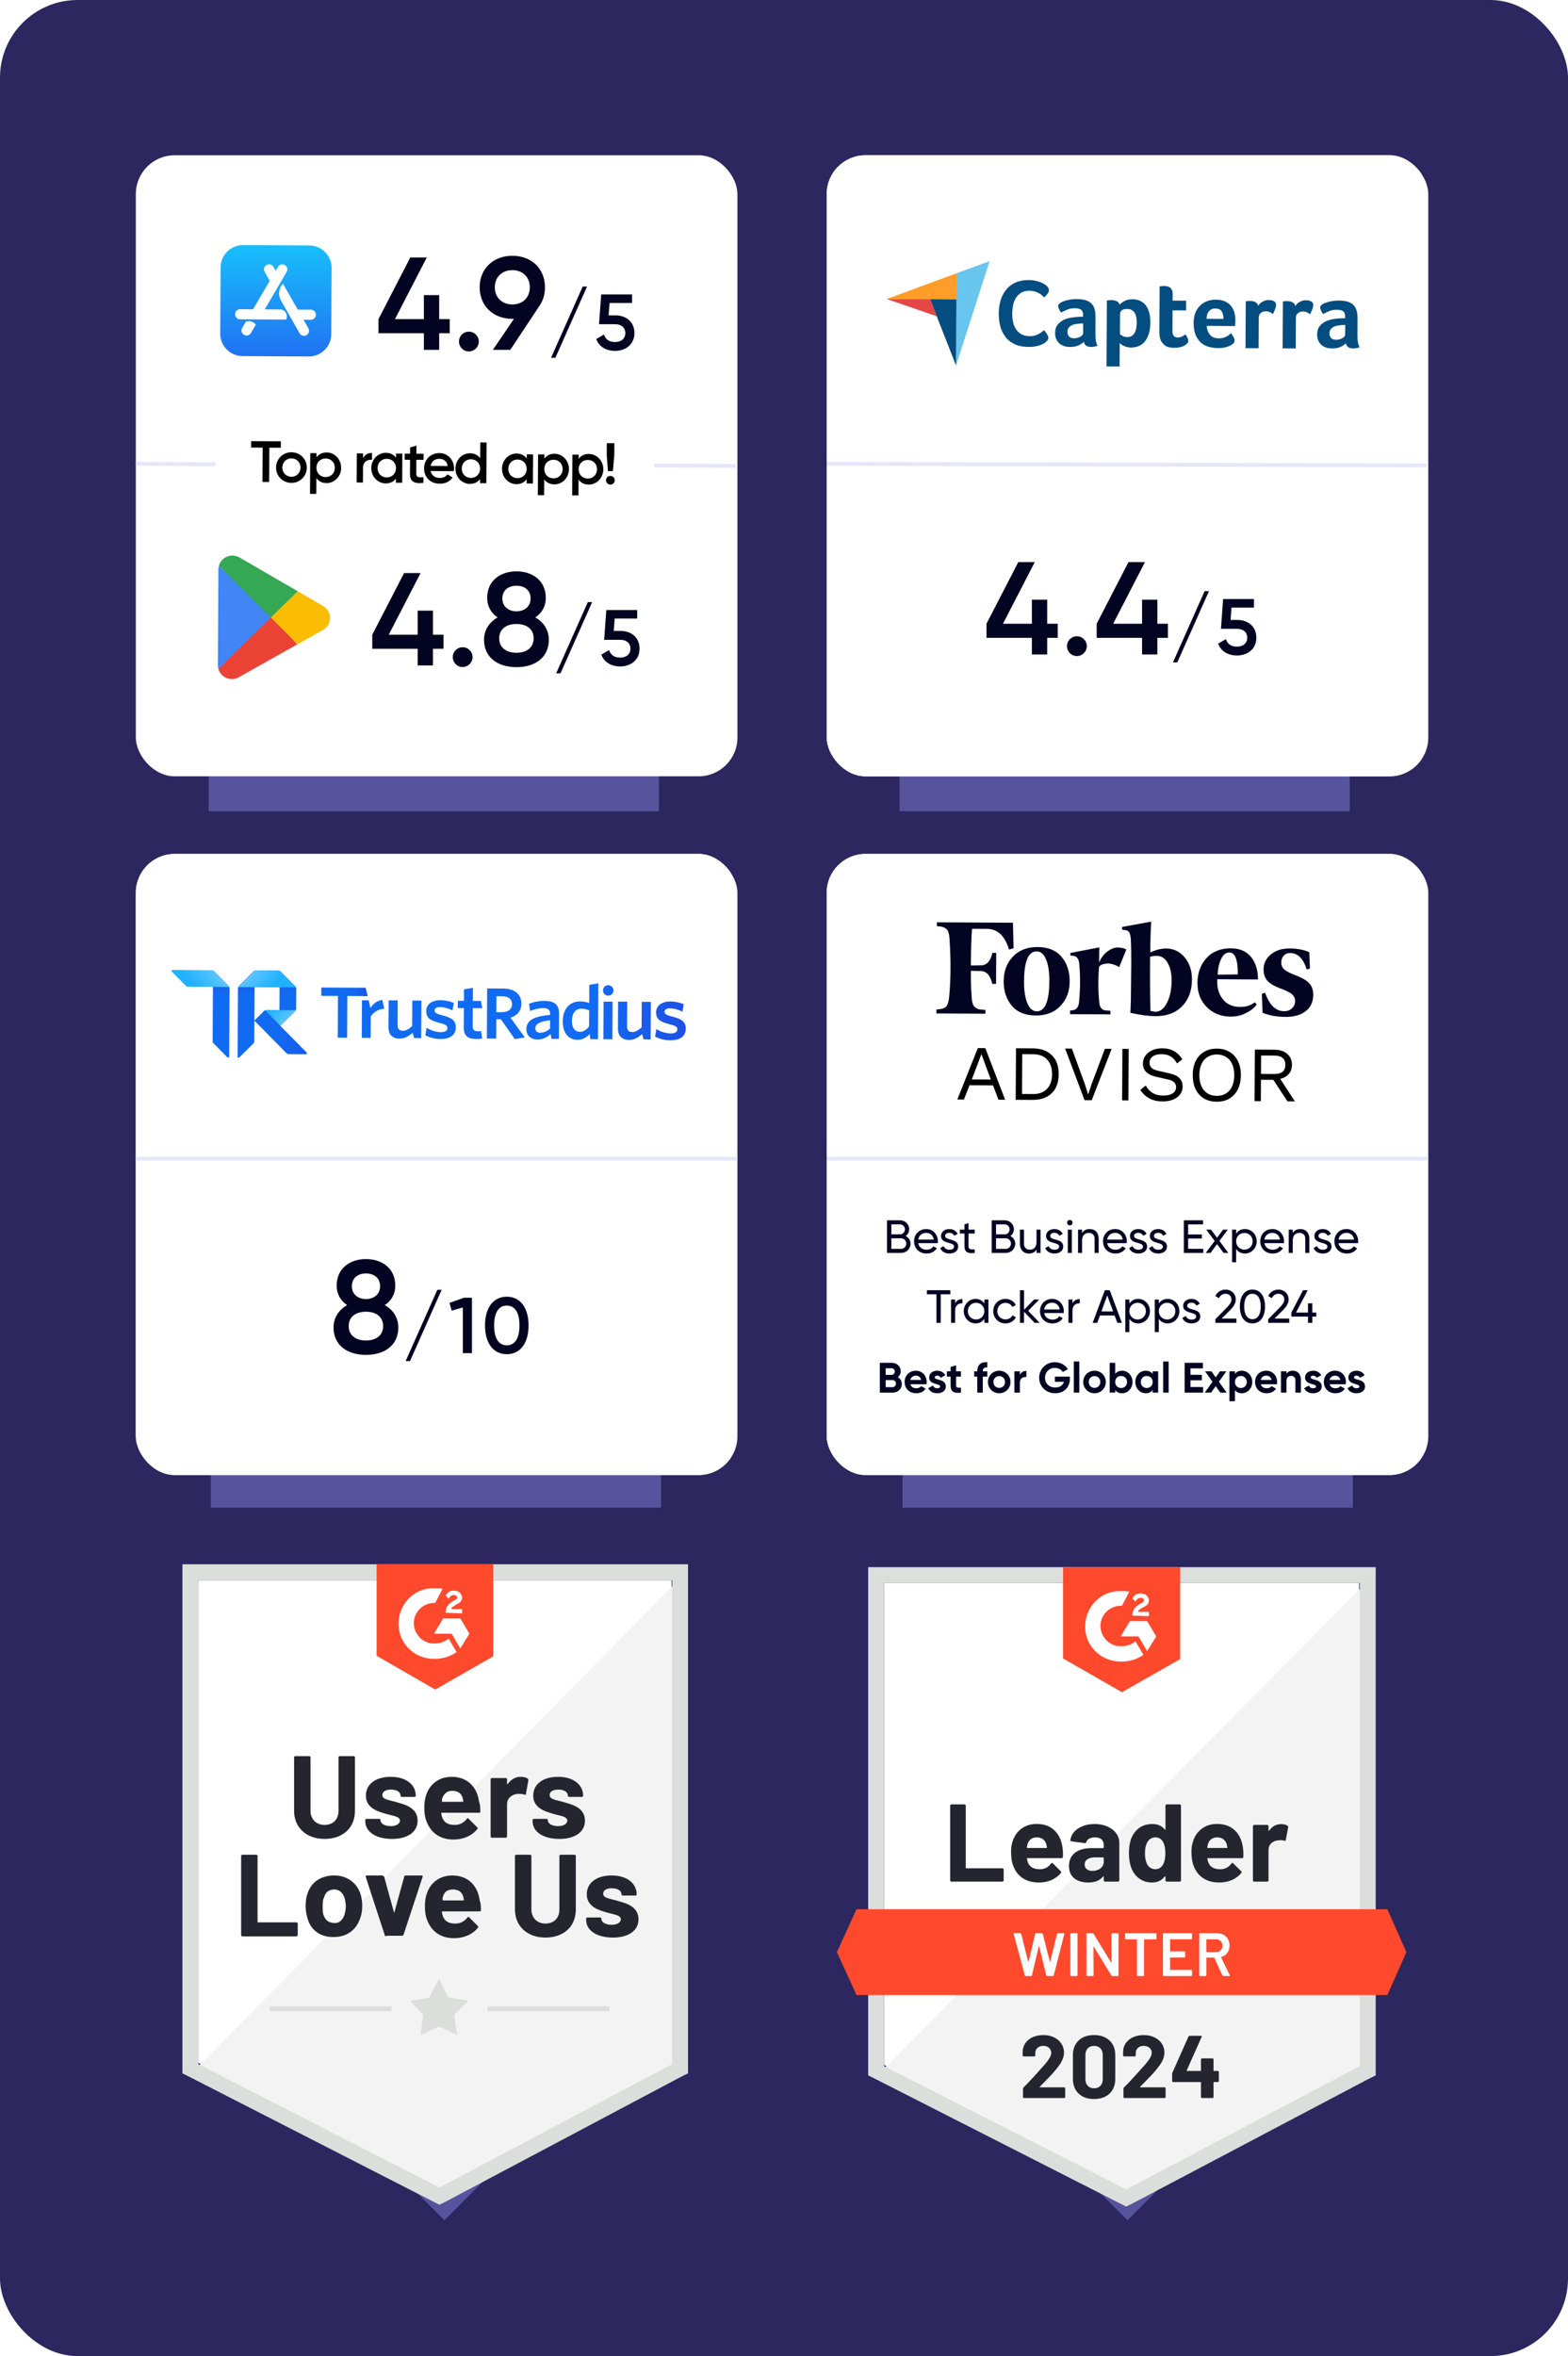 <svg width="404" height="607" viewBox="0 0 404 607" fill="none" xmlns="http://www.w3.org/2000/svg">
<rect width="404" height="607" rx="20" fill="#2C275F"/>
<g opacity="0.5" filter="url(#filter0_f_10751_101763)">
<rect x="65" y="522.498" width="70" height="70" transform="rotate(-45 65 522.498)" fill="#8282DC"/>
</g>
<g opacity="0.5" filter="url(#filter1_f_10751_101763)">
<rect x="241" y="522.498" width="70" height="70" transform="rotate(-45 241 522.498)" fill="#8282DC"/>
</g>
<path d="M227.793 531.986L290.178 563.732L350.195 531.986V407.847H227.793V531.986Z" fill="white"/>
<path d="M351.458 408.32L226.529 534.197L291.284 566.258L351.458 535.46V408.32Z" fill="#F2F3F2"/>
<path d="M223.687 449.226V534.671L225.898 535.776L288.283 567.522L290.178 568.469L292.074 567.522L352.248 535.776L354.459 534.671V403.74H223.687V449.226ZM227.793 532.302V407.847H350.353V532.302L290.178 564.047L227.793 532.302Z" fill="#DCDEDC"/>
<path d="M289.073 409.9C289.705 409.9 290.336 409.9 290.968 410.058L289.073 413.69C286.23 413.532 283.703 415.744 283.545 418.586C283.387 421.429 285.598 423.956 288.441 424.114H289.073C290.336 424.114 291.6 423.64 292.547 422.851L294.601 426.325C293.021 427.431 291.126 428.063 289.073 428.063C284.019 428.221 279.755 424.43 279.597 419.376C279.439 414.322 283.229 410.058 288.283 409.9H289.073ZM295.548 417.639L297.917 421.587L295.548 425.378L293.337 421.587H288.757L291.126 417.639H295.548ZM291.758 416.217C291.758 415.586 291.916 414.954 292.232 414.48C292.548 414.006 293.179 413.532 293.653 413.216L293.969 413.059C294.601 412.743 294.759 412.585 294.759 412.269C294.759 411.953 294.285 411.637 293.969 411.637C293.337 411.637 292.863 411.953 292.547 412.585L291.758 411.795C291.916 411.479 292.232 411.163 292.547 410.847C293.021 410.532 293.495 410.532 293.969 410.532C294.443 410.532 295.075 410.689 295.39 411.005C295.706 411.321 296.022 411.795 296.022 412.269C296.022 413.059 295.548 413.69 294.601 414.006L294.127 414.322C293.653 414.638 293.337 414.796 293.179 415.27H296.022V416.375L291.758 416.217ZM289.073 435.96L304.077 427.431V403.74H273.911V427.273L289.073 435.96ZM357.46 491.869H220.686L215.632 502.925L220.686 513.981H357.46L362.356 502.925L357.46 491.869Z" fill="#FF492C"/>
<path d="M245.15 484.762C245.055 484.762 244.976 484.731 244.913 484.668C244.85 484.594 244.818 484.51 244.818 484.415V465.21C244.818 465.115 244.85 465.031 244.913 464.957C244.976 464.894 245.055 464.862 245.15 464.862H248.483C248.577 464.862 248.656 464.894 248.719 464.957C248.793 465.031 248.83 465.115 248.83 465.21V481.177C248.83 481.272 248.877 481.319 248.972 481.319H258.259C258.354 481.319 258.438 481.351 258.512 481.414C258.575 481.488 258.606 481.572 258.606 481.667V484.415C258.606 484.51 258.575 484.594 258.512 484.668C258.438 484.731 258.354 484.762 258.259 484.762H245.15ZM273.753 475.95C273.868 476.666 273.905 477.471 273.863 478.366C273.853 478.598 273.731 478.713 273.5 478.713H264.719C264.603 478.713 264.566 478.761 264.608 478.856C264.661 479.235 264.761 479.614 264.908 479.993C265.403 481.046 266.408 481.572 267.925 481.572C269.136 481.562 270.094 481.072 270.799 480.103C270.873 479.987 270.957 479.93 271.052 479.93C271.115 479.93 271.183 479.966 271.257 480.04L273.295 482.062C273.389 482.156 273.437 482.241 273.437 482.314C273.437 482.357 273.4 482.436 273.326 482.551C272.705 483.32 271.899 483.92 270.91 484.352C269.93 484.773 268.851 484.984 267.672 484.984C266.04 484.984 264.661 484.615 263.534 483.878C262.407 483.141 261.597 482.109 261.102 480.782C260.702 479.835 260.502 478.592 260.502 477.055C260.502 476.013 260.644 475.097 260.928 474.307C261.37 472.959 262.134 471.885 263.218 471.085C264.313 470.295 265.608 469.901 267.103 469.901C268.999 469.901 270.52 470.448 271.668 471.543C272.815 472.638 273.51 474.107 273.753 475.95ZM267.135 473.359C265.935 473.359 265.145 473.917 264.766 475.033C264.692 475.286 264.629 475.592 264.576 475.95C264.576 476.044 264.624 476.092 264.719 476.092H269.63C269.746 476.092 269.783 476.044 269.741 475.95C269.646 475.402 269.599 475.139 269.599 475.16C269.43 474.591 269.136 474.149 268.714 473.833C268.283 473.517 267.756 473.359 267.135 473.359ZM282.028 469.916C283.26 469.916 284.361 470.132 285.329 470.564C286.298 470.985 287.051 471.569 287.588 472.317C288.125 473.054 288.393 473.875 288.393 474.781V484.415C288.393 484.51 288.362 484.594 288.299 484.668C288.235 484.731 288.156 484.762 288.062 484.762H284.729C284.634 484.762 284.555 484.731 284.492 484.668C284.419 484.594 284.382 484.51 284.382 484.415V483.483C284.382 483.431 284.366 483.394 284.334 483.373C284.292 483.352 284.255 483.367 284.224 483.42C283.424 484.462 282.144 484.984 280.386 484.984C278.901 484.984 277.706 484.626 276.801 483.91C275.885 483.194 275.427 482.13 275.427 480.719C275.427 479.266 275.943 478.134 276.974 477.324C277.996 476.523 279.454 476.123 281.349 476.123H284.24C284.334 476.123 284.382 476.076 284.382 475.981V475.349C284.382 474.728 284.192 474.239 283.813 473.881C283.434 473.533 282.866 473.359 282.107 473.359C281.528 473.359 281.044 473.465 280.654 473.675C280.265 473.886 280.012 474.181 279.896 474.56C279.844 474.77 279.723 474.865 279.533 474.844L276.09 474.386C275.858 474.344 275.753 474.26 275.774 474.133C275.848 473.333 276.164 472.612 276.722 471.97C277.28 471.327 278.022 470.827 278.949 470.469C279.865 470.101 280.891 469.916 282.028 469.916ZM281.46 481.999C282.271 481.999 282.96 481.783 283.529 481.351C284.097 480.919 284.382 480.361 284.382 479.677V478.65C284.382 478.556 284.334 478.508 284.24 478.508H282.202C281.349 478.508 280.681 478.671 280.196 478.998C279.712 479.314 279.47 479.766 279.47 480.356C279.47 480.872 279.649 481.272 280.007 481.556C280.365 481.851 280.849 481.999 281.46 481.999ZM300.286 465.21C300.286 465.115 300.318 465.031 300.381 464.957C300.444 464.894 300.523 464.862 300.618 464.862H303.95C304.045 464.862 304.124 464.894 304.187 464.957C304.25 465.031 304.282 465.115 304.282 465.21V484.415C304.282 484.51 304.25 484.594 304.187 484.668C304.124 484.731 304.045 484.762 303.95 484.762H300.618C300.523 484.762 300.444 484.731 300.381 484.668C300.318 484.594 300.286 484.51 300.286 484.415V483.483C300.286 483.431 300.265 483.399 300.223 483.388C300.181 483.378 300.144 483.388 300.112 483.42C299.312 484.462 298.222 484.984 296.843 484.984C295.516 484.984 294.374 484.615 293.416 483.878C292.458 483.141 291.768 482.13 291.347 480.846C291.031 479.856 290.873 478.708 290.873 477.403C290.873 476.055 291.041 474.881 291.378 473.881C291.821 472.659 292.51 471.696 293.447 470.99C294.384 470.274 295.543 469.916 296.922 469.916C298.291 469.916 299.354 470.39 300.112 471.338C300.144 471.401 300.181 471.422 300.223 471.401C300.265 471.38 300.286 471.343 300.286 471.29V465.21ZM299.686 480.324C300.065 479.629 300.254 478.671 300.254 477.45C300.254 476.186 300.044 475.191 299.623 474.465C299.191 473.728 298.559 473.359 297.727 473.359C296.833 473.359 296.159 473.728 295.706 474.465C295.232 475.212 294.995 476.218 294.995 477.482C294.995 478.619 295.195 479.566 295.595 480.324C296.069 481.146 296.769 481.556 297.696 481.556C298.549 481.556 299.212 481.146 299.686 480.324ZM320.234 475.95C320.349 476.666 320.386 477.471 320.344 478.366C320.334 478.598 320.213 478.713 319.981 478.713H311.2C311.084 478.713 311.047 478.761 311.089 478.856C311.142 479.235 311.242 479.614 311.389 479.993C311.884 481.046 312.89 481.572 314.406 481.572C315.617 481.562 316.575 481.072 317.28 480.103C317.354 479.987 317.438 479.93 317.533 479.93C317.596 479.93 317.665 479.966 317.738 480.04L319.776 482.062C319.87 482.156 319.918 482.241 319.918 482.314C319.918 482.357 319.881 482.436 319.807 482.551C319.186 483.32 318.38 483.92 317.391 484.352C316.412 484.773 315.332 484.984 314.153 484.984C312.521 484.984 311.142 484.615 310.015 483.878C308.888 483.141 308.078 482.109 307.583 480.782C307.183 479.835 306.983 478.592 306.983 477.055C306.983 476.013 307.125 475.097 307.409 474.307C307.851 472.959 308.615 471.885 309.699 471.085C310.794 470.295 312.089 469.901 313.584 469.901C315.48 469.901 317.001 470.448 318.149 471.543C319.297 472.638 319.991 474.107 320.234 475.95ZM313.616 473.359C312.416 473.359 311.626 473.917 311.247 475.033C311.173 475.286 311.11 475.592 311.057 475.95C311.057 476.044 311.105 476.092 311.2 476.092H316.111C316.227 476.092 316.264 476.044 316.222 475.95C316.127 475.402 316.08 475.139 316.08 475.16C315.911 474.591 315.617 474.149 315.195 473.833C314.764 473.517 314.237 473.359 313.616 473.359ZM330.105 469.948C330.789 469.948 331.326 470.08 331.716 470.343C331.874 470.427 331.932 470.569 331.889 470.769L331.289 474.023C331.279 474.244 331.147 474.307 330.894 474.212C330.61 474.117 330.278 474.07 329.899 474.07C329.752 474.07 329.547 474.091 329.283 474.133C328.599 474.186 328.02 474.433 327.546 474.876C327.072 475.328 326.835 475.923 326.835 476.66V484.415C326.835 484.51 326.804 484.594 326.741 484.668C326.667 484.731 326.583 484.762 326.488 484.762H323.171C323.076 484.762 322.992 484.731 322.919 484.668C322.855 484.594 322.824 484.51 322.824 484.415V470.485C322.824 470.39 322.855 470.311 322.919 470.248C322.992 470.185 323.076 470.153 323.171 470.153H326.488C326.583 470.153 326.667 470.185 326.741 470.248C326.804 470.311 326.835 470.39 326.835 470.485V471.575C326.835 471.627 326.851 471.664 326.883 471.685C326.925 471.706 326.957 471.696 326.978 471.654C327.757 470.516 328.799 469.948 330.105 469.948Z" fill="#252530"/>
<path d="M264.276 509.086C264.161 509.086 264.087 509.033 264.055 508.928L261.181 498.236L261.165 498.172C261.165 498.078 261.223 498.03 261.339 498.03H262.887C263.002 498.03 263.076 498.083 263.108 498.188L264.908 505.39C264.919 505.422 264.934 505.438 264.956 505.438C264.977 505.438 264.992 505.422 265.003 505.39L266.724 498.188C266.756 498.083 266.824 498.03 266.93 498.03H268.446C268.562 498.03 268.635 498.083 268.667 498.188L270.499 505.406C270.51 505.438 270.525 505.453 270.547 505.453C270.568 505.453 270.583 505.438 270.594 505.406L272.363 498.188C272.394 498.083 272.468 498.03 272.584 498.03H274.053C274.2 498.03 274.258 498.099 274.226 498.236L271.494 508.928C271.463 509.033 271.389 509.086 271.273 509.086H269.804C269.688 509.086 269.615 509.033 269.583 508.928L267.735 501.394C267.725 501.363 267.709 501.342 267.688 501.331C267.667 501.331 267.651 501.352 267.64 501.394L265.872 508.928C265.84 509.033 265.772 509.086 265.666 509.086H264.276ZM275.98 509.086C275.927 509.086 275.88 509.065 275.837 509.023C275.806 508.991 275.79 508.949 275.79 508.896V498.22C275.79 498.167 275.806 498.125 275.837 498.093C275.88 498.051 275.927 498.03 275.98 498.03H277.433C277.485 498.03 277.527 498.051 277.559 498.093C277.601 498.125 277.622 498.167 277.622 498.22V508.896C277.622 508.949 277.601 508.991 277.559 509.023C277.527 509.065 277.485 509.086 277.433 509.086H275.98ZM286.356 498.22C286.356 498.167 286.372 498.125 286.403 498.093C286.446 498.051 286.493 498.03 286.546 498.03H287.999C288.051 498.03 288.093 498.051 288.125 498.093C288.167 498.125 288.188 498.167 288.188 498.22V508.896C288.188 508.949 288.167 508.991 288.125 509.023C288.093 509.065 288.051 509.086 287.999 509.086H286.593C286.488 509.086 286.414 509.044 286.372 508.96L281.823 501.505C281.802 501.473 281.781 501.458 281.76 501.458C281.739 501.468 281.729 501.494 281.729 501.536L281.76 508.896C281.76 508.949 281.739 508.991 281.697 509.023C281.665 509.065 281.623 509.086 281.571 509.086H280.118C280.065 509.086 280.018 509.065 279.975 509.023C279.944 508.991 279.928 508.949 279.928 508.896V498.22C279.928 498.167 279.944 498.125 279.975 498.093C280.018 498.051 280.065 498.03 280.118 498.03H281.523C281.628 498.03 281.702 498.072 281.744 498.157L286.277 505.611C286.298 505.643 286.319 505.653 286.34 505.643C286.361 505.643 286.372 505.622 286.372 505.58L286.356 498.22ZM297.759 498.03C297.812 498.03 297.854 498.051 297.886 498.093C297.928 498.125 297.949 498.167 297.949 498.22V499.436C297.949 499.489 297.928 499.531 297.886 499.562C297.854 499.604 297.812 499.625 297.759 499.625H294.853C294.801 499.625 294.774 499.652 294.774 499.704V508.896C294.774 508.949 294.758 508.991 294.727 509.023C294.685 509.065 294.637 509.086 294.585 509.086H293.132C293.079 509.086 293.037 509.065 293.005 509.023C292.963 508.991 292.942 508.949 292.942 508.896V499.704C292.942 499.652 292.916 499.625 292.863 499.625H290.068C290.015 499.625 289.968 499.604 289.925 499.562C289.894 499.531 289.878 499.489 289.878 499.436V498.22C289.878 498.167 289.894 498.125 289.925 498.093C289.968 498.051 290.015 498.03 290.068 498.03H297.759ZM307.125 499.42C307.125 499.473 307.104 499.515 307.062 499.546C307.03 499.589 306.988 499.61 306.935 499.61H301.55C301.497 499.61 301.471 499.636 301.471 499.689V502.642C301.471 502.695 301.497 502.721 301.55 502.721H305.166C305.219 502.721 305.267 502.737 305.309 502.768C305.34 502.811 305.356 502.858 305.356 502.911V504.111C305.356 504.164 305.34 504.211 305.309 504.253C305.267 504.285 305.219 504.3 305.166 504.3H301.55C301.497 504.3 301.471 504.327 301.471 504.379V507.428C301.471 507.48 301.497 507.507 301.55 507.507H306.935C306.988 507.507 307.03 507.528 307.062 507.57C307.104 507.601 307.125 507.643 307.125 507.696V508.896C307.125 508.949 307.104 508.991 307.062 509.023C307.03 509.065 306.988 509.086 306.935 509.086H299.828C299.776 509.086 299.728 509.065 299.686 509.023C299.654 508.991 299.639 508.949 299.639 508.896V498.22C299.639 498.167 299.654 498.125 299.686 498.093C299.728 498.051 299.776 498.03 299.828 498.03H306.935C306.988 498.03 307.03 498.051 307.062 498.093C307.104 498.125 307.125 498.167 307.125 498.22V499.42ZM315.196 509.086C315.09 509.086 315.017 509.039 314.974 508.944L312.89 504.395C312.869 504.353 312.837 504.332 312.795 504.332H310.9C310.847 504.332 310.821 504.358 310.821 504.411V508.896C310.821 508.949 310.8 508.991 310.757 509.023C310.726 509.065 310.684 509.086 310.631 509.086H309.178C309.125 509.086 309.078 509.065 309.036 509.023C309.004 508.991 308.989 508.949 308.989 508.896V498.22C308.989 498.167 309.004 498.125 309.036 498.093C309.078 498.051 309.125 498.03 309.178 498.03H313.521C314.164 498.03 314.732 498.162 315.227 498.425C315.722 498.699 316.106 499.078 316.38 499.562C316.654 500.057 316.791 500.62 316.791 501.252C316.791 501.979 316.601 502.595 316.222 503.1C315.854 503.616 315.338 503.974 314.674 504.174C314.653 504.174 314.637 504.185 314.627 504.206C314.616 504.227 314.616 504.248 314.627 504.269L316.854 508.865C316.875 508.907 316.885 508.939 316.885 508.96C316.885 509.044 316.828 509.086 316.712 509.086H315.196ZM310.9 499.61C310.847 499.61 310.821 499.636 310.821 499.689V502.832C310.821 502.884 310.847 502.911 310.9 502.911H313.269C313.774 502.911 314.185 502.758 314.501 502.453C314.806 502.158 314.959 501.763 314.959 501.268C314.959 500.773 314.806 500.373 314.501 500.068C314.185 499.762 313.774 499.61 313.269 499.61H310.9Z" fill="white"/>
<path d="M267.894 537.607C267.862 537.639 267.852 537.67 267.862 537.702C267.883 537.733 267.915 537.749 267.957 537.749H274.164C274.238 537.749 274.301 537.776 274.353 537.828C274.417 537.881 274.448 537.944 274.448 538.018V540.245C274.448 540.318 274.417 540.382 274.353 540.434C274.301 540.487 274.238 540.513 274.164 540.513H263.866C263.782 540.513 263.714 540.487 263.661 540.434C263.608 540.382 263.582 540.318 263.582 540.245V538.128C263.582 537.991 263.629 537.876 263.724 537.781C264.472 537.054 265.235 536.259 266.014 535.396C266.793 534.533 267.283 533.996 267.483 533.785C267.904 533.28 268.336 532.795 268.778 532.332C270.168 530.795 270.863 529.652 270.863 528.905C270.863 528.368 270.673 527.926 270.294 527.578C269.915 527.241 269.42 527.073 268.81 527.073C268.199 527.073 267.704 527.241 267.325 527.578C266.936 527.926 266.741 528.384 266.741 528.952V529.521C266.741 529.594 266.714 529.658 266.662 529.71C266.609 529.763 266.546 529.789 266.472 529.789H263.772C263.698 529.789 263.635 529.763 263.582 529.71C263.519 529.658 263.487 529.594 263.487 529.521V528.447C263.54 527.625 263.803 526.894 264.277 526.251C264.751 525.62 265.377 525.135 266.156 524.798C266.946 524.461 267.831 524.293 268.81 524.293C269.894 524.293 270.837 524.498 271.637 524.909C272.437 525.309 273.053 525.851 273.485 526.536C273.927 527.231 274.148 527.994 274.148 528.826C274.148 529.468 273.985 530.126 273.658 530.8C273.343 531.474 272.864 532.2 272.221 532.98C271.747 533.569 271.237 534.159 270.689 534.748C270.142 535.328 269.326 536.165 268.241 537.26L267.894 537.607ZM281.887 540.766C280.202 540.766 278.876 540.297 277.907 539.36C276.928 538.423 276.438 537.144 276.438 535.522V529.473C276.438 527.883 276.928 526.625 277.907 525.699C278.876 524.762 280.202 524.293 281.887 524.293C283.561 524.293 284.893 524.762 285.883 525.699C286.862 526.625 287.352 527.883 287.352 529.473V535.522C287.352 537.144 286.862 538.423 285.883 539.36C284.893 540.297 283.561 540.766 281.887 540.766ZM281.887 538.002C282.571 538.002 283.114 537.791 283.514 537.37C283.924 536.949 284.13 536.386 284.13 535.68V529.379C284.13 528.684 283.924 528.126 283.514 527.704C283.114 527.283 282.571 527.073 281.887 527.073C281.213 527.073 280.676 527.283 280.276 527.704C279.865 528.126 279.66 528.684 279.66 529.379V535.68C279.66 536.386 279.865 536.949 280.276 537.37C280.676 537.791 281.213 538.002 281.887 538.002ZM293.764 537.607C293.732 537.639 293.727 537.67 293.748 537.702C293.759 537.733 293.79 537.749 293.843 537.749H300.05C300.124 537.749 300.187 537.776 300.239 537.828C300.292 537.881 300.318 537.944 300.318 538.018V540.245C300.318 540.318 300.292 540.382 300.239 540.434C300.187 540.487 300.124 540.513 300.05 540.513H289.737C289.663 540.513 289.6 540.487 289.547 540.434C289.494 540.382 289.468 540.318 289.468 540.245V538.128C289.468 537.991 289.51 537.876 289.594 537.781C290.353 537.054 291.116 536.259 291.885 535.396C292.664 534.533 293.153 533.996 293.353 533.785C293.785 533.28 294.222 532.795 294.664 532.332C296.054 530.795 296.749 529.652 296.749 528.905C296.749 528.368 296.559 527.926 296.18 527.578C295.791 527.241 295.291 527.073 294.68 527.073C294.069 527.073 293.574 527.241 293.195 527.578C292.816 527.926 292.627 528.384 292.627 528.952V529.521C292.627 529.594 292.6 529.658 292.548 529.71C292.495 529.763 292.427 529.789 292.343 529.789H289.642C289.568 529.789 289.505 529.763 289.452 529.71C289.4 529.658 289.373 529.594 289.373 529.521V528.447C289.415 527.625 289.673 526.894 290.147 526.251C290.621 525.62 291.253 525.135 292.042 524.798C292.832 524.461 293.711 524.293 294.68 524.293C295.765 524.293 296.707 524.498 297.507 524.909C298.318 525.309 298.939 525.851 299.371 526.536C299.802 527.231 300.018 527.994 300.018 528.826C300.018 529.468 299.86 530.126 299.544 530.8C299.218 531.474 298.734 532.2 298.091 532.98C297.618 533.569 297.107 534.159 296.559 534.748C296.012 535.328 295.196 536.165 294.111 537.26L293.764 537.607ZM313.759 533.532C313.833 533.532 313.901 533.559 313.964 533.611C314.017 533.664 314.043 533.727 314.043 533.801V536.123C314.043 536.196 314.017 536.259 313.964 536.312C313.901 536.365 313.833 536.391 313.759 536.391H312.78C312.706 536.391 312.669 536.428 312.669 536.502V540.245C312.669 540.318 312.643 540.382 312.59 540.434C312.527 540.487 312.459 540.513 312.385 540.513H309.716C309.631 540.513 309.563 540.487 309.51 540.434C309.458 540.382 309.431 540.318 309.431 540.245V536.502C309.431 536.428 309.395 536.391 309.321 536.391H302.293C302.219 536.391 302.15 536.365 302.087 536.312C302.035 536.259 302.008 536.196 302.008 536.123V534.29C302.008 534.196 302.035 534.08 302.087 533.943L306.209 524.688C306.273 524.551 306.378 524.482 306.525 524.482H309.384C309.489 524.482 309.563 524.509 309.605 524.561C309.647 524.614 309.642 524.693 309.589 524.798L305.767 533.39C305.757 533.422 305.757 533.453 305.767 533.485C305.788 533.517 305.815 533.532 305.846 533.532H309.321C309.395 533.532 309.431 533.49 309.431 533.406V530.579C309.431 530.495 309.458 530.426 309.51 530.374C309.563 530.321 309.631 530.295 309.716 530.295H312.385C312.459 530.295 312.527 530.321 312.59 530.374C312.643 530.426 312.669 530.495 312.669 530.579V533.406C312.669 533.49 312.706 533.532 312.78 533.532H313.759Z" fill="#252530"/>
<path d="M51.091 531.456L113.237 563.253L173.024 531.456V407.112H51.091V531.456Z" fill="white"/>
<path d="M174.282 407.589L49.832 533.673L114.339 565.787L174.282 534.938V407.589Z" fill="#F2F3F2"/>
<path fill-rule="evenodd" clip-rule="evenodd" d="M47 534.146V448.561V403H177.272V534.146L175.069 535.253L115.125 567.051L113.237 568L111.349 567.051L49.203 535.253L47 534.146ZM51.091 407.112V531.772L113.237 563.57L173.181 531.772V407.112H51.091Z" fill="#DCDEDC"/>
<path fill-rule="evenodd" clip-rule="evenodd" d="M127.082 426.73L112.135 435.272L97.031 426.571V403H127.082V426.73ZM114.023 409.326C113.394 409.168 112.764 409.168 112.135 409.168H111.348C106.314 409.326 102.538 413.598 102.695 418.66C102.853 423.722 107.101 427.519 112.135 427.361C114.18 427.361 116.068 426.728 117.642 425.621L115.596 422.14C114.652 422.931 113.394 423.406 112.135 423.406H111.506C108.674 423.248 106.471 420.717 106.629 417.869C106.786 415.021 109.303 412.807 112.135 412.965L114.023 409.326ZM120.946 420.88L118.586 416.925H114.18L111.82 420.88H116.383L118.586 424.676L120.946 420.88ZM114.81 415.498C114.81 414.865 114.967 414.232 115.282 413.758C115.596 413.283 116.226 412.808 116.698 412.492L117.012 412.334C117.642 412.017 117.799 411.859 117.799 411.543C117.799 411.227 117.327 410.91 117.012 410.91C116.383 410.91 115.911 411.227 115.596 411.859L114.81 411.068C114.967 410.752 115.282 410.436 115.596 410.119C116.068 409.803 116.54 409.803 117.012 409.803C117.484 409.803 118.114 409.961 118.428 410.277C118.743 410.594 119.058 411.068 119.058 411.543C119.058 412.334 118.586 412.967 117.642 413.283L117.17 413.599C117.115 413.636 117.063 413.67 117.012 413.703L117.012 413.704C116.627 413.957 116.365 414.129 116.226 414.549H119.058V415.656L114.81 415.498Z" fill="#FF492C"/>
<path fill-rule="evenodd" clip-rule="evenodd" d="M75.772 452.738V466.543C75.772 470.778 78.907 473.759 83.611 473.759C88.314 473.759 91.45 470.935 91.45 466.543V452.738C91.45 452.581 91.293 452.424 91.136 452.424H87.53C87.373 452.424 87.217 452.581 87.217 452.738V466.543C87.217 468.739 85.806 470.151 83.611 470.151C81.416 470.151 80.005 468.582 80.005 466.543V452.738C80.005 452.581 79.848 452.424 79.691 452.424H76.085C75.928 452.424 75.772 452.581 75.772 452.738ZM94.114 468.896V469.21C94.114 471.876 96.78 473.759 101.013 473.759C104.932 473.759 107.598 472.033 107.598 469.053C107.598 466.229 105.246 465.131 102.894 464.503C102.22 464.279 101.572 464.118 100.99 463.974C99.541 463.616 98.504 463.359 98.504 462.464C98.504 461.523 99.445 461.052 100.699 461.052C102.267 461.052 103.208 461.68 103.208 462.621C103.208 462.778 103.364 462.935 103.521 462.935H106.814C106.97 462.935 107.127 462.778 107.127 462.621C107.127 459.797 104.619 457.758 100.699 457.758C96.78 457.758 94.271 459.64 94.271 462.621C94.271 465.288 96.466 466.386 98.504 467.013C99.187 467.257 99.885 467.425 100.522 467.579L100.522 467.579C101.934 467.919 103.051 468.188 103.051 469.053C103.051 469.837 102.11 470.464 100.699 470.464C99.131 470.464 98.034 469.837 98.034 468.896C98.034 468.739 97.877 468.582 97.72 468.582H94.428C94.271 468.582 94.114 468.739 94.114 468.896ZM123.746 466.7C123.746 467.013 123.59 467.013 123.276 467.013H113.869C113.791 467.013 113.751 467.013 113.732 467.033C113.712 467.052 113.712 467.092 113.712 467.17C113.712 467.543 113.81 467.817 113.929 468.148L113.929 468.148C113.96 468.236 113.993 468.327 114.026 468.425C114.496 469.523 115.437 470.151 117.161 470.151C118.572 470.151 119.513 469.523 120.297 468.582C120.454 468.425 120.611 468.268 120.767 468.582L122.962 470.778C123.119 470.935 123.119 471.092 122.962 471.249C121.551 472.974 119.356 473.916 116.848 473.916C113.399 473.916 111.047 472.19 109.949 469.366C109.479 468.268 109.322 467.17 109.322 465.601C109.322 464.503 109.479 463.405 109.793 462.464C110.733 459.64 113.085 457.758 116.377 457.758C120.454 457.758 122.962 460.425 123.433 464.19C123.746 464.974 123.746 465.758 123.746 466.7ZM113.869 464.031C113.869 463.717 113.869 463.403 114.026 463.09C114.496 461.991 115.28 461.364 116.535 461.364C117.946 461.364 118.886 461.991 119.2 463.246C119.2 463.311 119.227 463.403 119.258 463.511L119.258 463.511C119.303 463.663 119.357 463.847 119.357 464.031C119.357 464.188 119.357 464.188 119.2 464.188H114.026C113.869 464.188 113.869 464.188 113.869 464.031ZM135.976 458.228C136.133 458.385 136.133 458.542 136.133 458.699L135.505 462.15C135.505 462.464 135.349 462.464 135.035 462.307C134.565 462.15 133.938 462.15 133.31 462.15C131.899 462.307 130.645 463.248 130.645 464.817V473.131C130.645 473.288 130.488 473.445 130.332 473.445H126.726C126.569 473.445 126.412 473.288 126.412 473.131V458.385C126.412 458.228 126.569 458.072 126.726 458.072H130.332C130.488 458.072 130.645 458.228 130.645 458.385V459.483C130.645 459.64 130.802 459.64 130.802 459.64C131.586 458.542 132.683 457.758 134.094 457.758C135.035 457.758 135.505 457.915 135.976 458.228ZM137.543 468.582C137.386 468.582 137.229 468.739 137.229 468.896V469.21C137.229 471.876 139.895 473.759 144.128 473.759C148.048 473.759 150.713 472.033 150.713 469.053C150.713 466.229 148.361 465.131 146.009 464.503C145.335 464.279 144.687 464.118 144.105 463.974C142.657 463.616 141.619 463.359 141.619 462.464C141.619 461.523 142.56 461.052 143.814 461.052C145.382 461.052 146.323 461.68 146.323 462.621C146.323 462.778 146.48 462.935 146.636 462.935H149.929C150.086 462.935 150.242 462.778 150.242 462.621C150.242 459.797 147.734 457.758 143.814 457.758C139.895 457.758 137.386 459.64 137.386 462.621C137.386 465.288 139.581 466.386 141.619 467.013C142.302 467.257 143 467.425 143.637 467.579C145.05 467.919 146.166 468.188 146.166 469.053C146.166 469.837 145.225 470.464 143.814 470.464C142.247 470.464 141.149 469.837 141.149 468.896C141.149 468.739 140.992 468.582 140.836 468.582H137.543ZM62.131 498.542V478.149C62.131 477.992 62.288 477.835 62.444 477.835H66.05C66.207 477.835 66.364 477.992 66.364 478.149V495.091C66.364 495.248 66.364 495.248 66.521 495.248H76.398C76.555 495.248 76.712 495.405 76.712 495.562V498.542C76.712 498.699 76.555 498.856 76.398 498.856H62.444C62.288 498.856 62.131 498.699 62.131 498.542ZM78.75 491.015C78.75 492.113 78.907 493.212 79.22 494.153C80.004 497.29 82.669 499.173 86.119 499.016C89.411 499.016 91.92 497.133 92.86 493.996C93.174 493.212 93.331 492.113 93.331 491.015C93.331 489.917 93.174 488.819 92.86 487.878C91.92 485.054 89.411 483.172 86.119 483.172C82.669 483.172 80.161 484.897 79.22 487.878C78.907 488.662 78.75 489.917 78.75 491.015ZM88.784 493.213C88.941 492.586 89.097 491.801 89.097 491.174C89.097 490.389 88.941 489.605 88.784 488.977C88.314 487.566 87.373 486.781 86.118 486.781C84.707 486.781 83.767 487.566 83.453 488.977C83.14 489.448 83.14 490.232 83.14 491.174C83.14 491.958 83.14 492.742 83.296 493.213C83.767 494.625 84.707 495.409 86.118 495.409C87.373 495.566 88.314 494.625 88.784 493.213ZM94.271 483.642L99.132 498.545C99.132 498.859 99.288 498.859 99.602 498.702H103.521C103.835 498.702 103.992 498.545 103.992 498.388L108.852 483.642C109.009 483.329 108.852 483.172 108.539 483.172H104.619C104.305 483.172 104.149 483.329 104.149 483.485L101.64 492.584C101.64 492.741 101.483 492.741 101.483 492.584L98.975 483.485C98.818 483.329 98.661 483.172 98.504 483.172H94.585C94.271 483.172 94.115 483.329 94.271 483.642ZM123.904 492.113C123.904 492.427 123.747 492.427 123.433 492.427H114.026C113.948 492.427 113.909 492.427 113.889 492.447C113.869 492.466 113.869 492.506 113.869 492.584C113.869 492.956 113.968 493.231 114.086 493.562L114.086 493.562C114.118 493.649 114.15 493.741 114.183 493.839C114.653 494.937 115.594 495.565 117.319 495.565C118.73 495.565 119.67 494.937 120.454 493.996C120.611 493.839 120.768 493.682 120.925 493.996L123.12 496.192C123.276 496.349 123.276 496.506 123.12 496.663C121.709 498.388 119.514 499.33 117.005 499.33C113.556 499.33 111.204 497.604 110.107 494.78C109.636 493.682 109.48 492.584 109.48 491.015C109.48 489.917 109.636 488.819 109.95 487.878C110.891 485.054 113.242 483.172 116.535 483.172C120.611 483.172 123.12 485.839 123.59 489.603C123.904 490.388 123.904 491.172 123.904 492.113ZM114.046 489.585C114.026 489.566 114.026 489.527 114.026 489.448C114.026 489.134 114.026 488.821 114.183 488.507C114.497 487.409 115.281 486.781 116.692 486.781C118.103 486.781 119.043 487.409 119.357 488.664C119.357 488.729 119.384 488.821 119.415 488.928L119.415 488.928C119.46 489.081 119.514 489.264 119.514 489.448C119.514 489.527 119.514 489.566 119.494 489.585C119.475 489.605 119.435 489.605 119.357 489.605H114.183C114.105 489.605 114.066 489.605 114.046 489.585ZM132.683 491.953V478.149C132.683 477.992 132.839 477.835 132.996 477.835H136.602C136.759 477.835 136.916 477.992 136.916 478.149V491.953C136.916 493.993 138.327 495.562 140.522 495.562C142.717 495.562 144.128 494.15 144.128 491.953V478.149C144.128 477.992 144.285 477.835 144.441 477.835H148.047C148.204 477.835 148.361 477.992 148.361 478.149V491.953C148.361 496.346 145.225 499.17 140.522 499.17C135.818 499.17 132.683 496.189 132.683 491.953ZM151.026 494.31V494.624C151.026 497.29 153.692 499.173 157.925 499.173C161.844 499.173 164.51 497.447 164.51 494.467C164.51 491.643 162.158 490.545 159.806 489.917C159.132 489.693 158.484 489.532 157.902 489.388C156.454 489.03 155.416 488.773 155.416 487.878C155.416 486.937 156.357 486.466 157.611 486.466C159.179 486.466 160.12 487.094 160.12 488.035C160.12 488.192 160.277 488.349 160.433 488.349H163.726C163.883 488.349 164.039 488.192 164.039 488.035C164.039 485.211 161.531 483.172 157.611 483.172C153.692 483.172 151.183 485.054 151.183 488.035C151.183 490.702 153.378 491.8 155.416 492.427C156.099 492.671 156.797 492.839 157.434 492.993C158.847 493.333 159.963 493.602 159.963 494.467C159.963 495.251 159.022 495.879 157.611 495.879C156.043 495.879 154.946 495.251 154.946 494.31C154.946 494.153 154.789 493.996 154.632 493.996H151.34C151.183 493.996 151.026 494.153 151.026 494.31Z" fill="#252530"/>
<path fill-rule="evenodd" clip-rule="evenodd" d="M156.985 516.9H125.628V518.155H156.985V516.9ZM100.857 516.901H69.5V518.156H100.857V516.901Z" fill="#DCDEDC"/>
<path fill-rule="evenodd" clip-rule="evenodd" d="M105.717 515.487L110.577 514.703L113.086 509.84L115.437 514.546L120.611 515.487L117.005 519.095L117.789 524.272L113.086 522.076L108.382 524.272L109.009 519.095L105.717 515.487Z" fill="#DCDEDC"/>
<g opacity="0.5" filter="url(#filter2_f_10751_101763)">
<rect x="53.772" y="59" width="116" height="150" fill="#8282DC"/>
</g>
<g opacity="0.5" filter="url(#filter3_f_10751_101763)">
<rect x="231.771" y="59" width="116" height="150" fill="#8282DC"/>
</g>
<g opacity="0.5" filter="url(#filter4_f_10751_101763)">
<rect x="54.324" y="238.417" width="116" height="150" fill="#8282DC"/>
</g>
<g clip-path="url(#clip0_10751_101763)">
<rect x="35" y="40" width="155" height="160" rx="10" fill="white"/>
<path d="M72.363 113.696L72.353 115.346L69.398 115.329L69.349 124.179L67.624 124.169L67.673 115.32L64.703 115.303L64.713 113.653L72.363 113.696ZM75.065 124.406C72.875 124.394 71.115 122.659 71.127 120.439C71.14 118.204 72.92 116.504 75.11 116.516C77.315 116.529 79.06 118.249 79.047 120.484C79.035 122.704 77.27 124.419 75.065 124.406ZM75.074 122.831C76.394 122.839 77.42 121.84 77.427 120.475C77.435 119.11 76.421 118.099 75.101 118.091C73.781 118.084 72.755 119.083 72.748 120.448C72.74 121.813 73.754 122.824 75.074 122.831ZM84.179 116.568C86.219 116.579 87.905 118.314 87.892 120.533C87.879 122.768 86.175 124.469 84.135 124.457C82.965 124.451 82.083 123.966 81.517 123.183L81.494 127.248L79.874 127.238L79.933 116.739L81.553 116.748L81.547 117.828C82.122 117.036 83.009 116.561 84.179 116.568ZM83.889 122.911C85.239 122.919 86.264 121.919 86.272 120.524C86.28 119.129 85.266 118.119 83.916 118.111C82.566 118.103 81.54 119.103 81.532 120.498C81.524 121.893 82.539 122.903 83.889 122.911ZM93.544 118.075C94 117.058 94.917 116.688 95.862 116.693L95.852 118.448C94.788 118.367 93.54 118.855 93.53 120.535L93.509 124.315L91.889 124.306L91.931 116.806L93.551 116.815L93.544 118.075ZM102.047 116.863L103.667 116.872L103.624 124.372L102.004 124.363L102.01 123.283C101.436 124.075 100.548 124.55 99.378 124.543C97.338 124.532 95.653 122.797 95.666 120.577C95.678 118.342 97.383 116.642 99.423 116.653C100.593 116.66 101.475 117.145 102.041 117.928L102.047 116.863ZM99.642 123C100.992 123.007 102.018 122.008 102.026 120.613C102.033 119.218 101.019 118.207 99.669 118.2C98.319 118.192 97.293 119.191 97.286 120.586C97.278 121.981 98.292 122.992 99.642 123ZM109.131 118.463L107.271 118.453L107.251 122.053C107.245 123.013 107.875 123.001 109.106 122.948L109.098 124.403C106.606 124.689 105.62 123.993 105.631 122.043L105.651 118.443L104.271 118.436L104.28 116.876L105.66 116.883L105.669 115.264L107.292 114.793L107.28 116.893L109.14 116.903L109.131 118.463ZM110.951 121.353C111.2 122.525 112.141 123.13 113.341 123.137C114.241 123.142 114.919 122.741 115.282 122.218L116.612 123.005C115.916 124.021 114.788 124.63 113.318 124.622C110.843 124.608 109.248 122.904 109.26 120.654C109.273 118.434 110.888 116.718 113.242 116.731C115.477 116.744 116.997 118.552 116.985 120.712C116.984 120.937 116.952 121.177 116.921 121.387L110.951 121.353ZM110.944 120.033L115.354 120.058C115.136 118.767 114.194 118.207 113.219 118.201C112.004 118.194 111.175 118.91 110.944 120.033ZM123.745 113.985L125.365 113.994L125.305 124.494L123.685 124.485L123.692 123.405C123.117 124.197 122.229 124.672 121.059 124.665C119.019 124.654 117.334 122.919 117.347 120.699C117.359 118.464 119.064 116.764 121.104 116.775C122.274 116.782 123.156 117.267 123.722 118.05L123.745 113.985ZM121.323 123.122C122.673 123.129 123.699 122.13 123.707 120.735C123.714 119.34 122.7 118.329 121.35 118.322C120 118.314 118.975 119.314 118.967 120.708C118.959 122.103 119.973 123.114 121.323 123.122ZM135.726 117.053L137.346 117.062L137.304 124.562L135.684 124.553L135.69 123.473C135.115 124.265 134.227 124.74 133.057 124.733C131.018 124.721 129.332 122.987 129.345 120.767C129.357 118.532 131.062 116.832 133.102 116.843C134.272 116.85 135.154 117.335 135.72 118.118L135.726 117.053ZM133.321 123.189C134.671 123.197 135.697 122.198 135.705 120.803C135.713 119.408 134.698 118.397 133.348 118.389C131.998 118.382 130.973 119.381 130.965 120.776C130.957 122.171 131.971 123.182 133.321 123.189ZM142.88 116.898C144.92 116.91 146.605 118.644 146.593 120.864C146.58 123.099 144.876 124.799 142.836 124.788C141.666 124.781 140.783 124.296 140.218 123.513L140.195 127.578L138.575 127.569L138.634 117.069L140.254 117.078L140.248 118.158C140.822 117.367 141.71 116.892 142.88 116.898ZM142.589 123.242C143.939 123.249 144.965 122.25 144.973 120.855C144.981 119.46 143.966 118.449 142.616 118.442C141.266 118.434 140.241 119.433 140.233 120.828C140.225 122.223 141.239 123.234 142.589 123.242ZM151.728 116.948C153.768 116.959 155.453 118.694 155.441 120.914C155.428 123.149 153.724 124.849 151.684 124.838C150.514 124.831 149.631 124.346 149.066 123.563L149.043 127.628L147.423 127.619L147.482 117.119L149.102 117.128L149.096 118.208C149.67 117.416 150.558 116.941 151.728 116.948ZM151.437 123.291C152.787 123.299 153.813 122.3 153.821 120.905C153.829 119.51 152.814 118.499 151.464 118.491C150.114 118.484 149.089 119.483 149.081 120.878C149.073 122.273 150.087 123.284 151.437 123.291ZM156.637 121.371L156.33 117.169L156.347 114.169L158.297 114.18L158.28 117.18L157.911 121.378L156.637 121.371ZM157.262 124.854C156.632 124.851 156.14 124.338 156.143 123.723C156.147 123.093 156.645 122.601 157.275 122.604C157.89 122.608 158.397 123.106 158.393 123.736C158.39 124.351 157.877 124.858 157.262 124.854Z" fill="black"/>
<g clip-path="url(#clip1_10751_101763)">
<path d="M79.695 63.236L62.648 63.139C59.455 63.121 56.856 65.692 56.838 68.885L56.742 85.935C56.724 89.125 59.294 91.724 62.487 91.742L79.537 91.838C82.727 91.856 85.33 89.286 85.348 86.093L85.444 69.046C85.458 65.853 82.888 63.254 79.695 63.236Z" fill="url(#paint0_linear_10751_101763)"/>
<path d="M71.013 69.755L71.598 68.758C71.959 68.134 72.758 67.927 73.382 68.289C74.005 68.65 74.212 69.448 73.85 70.072L68.215 79.701L72.252 79.724C73.56 79.731 74.284 81.272 73.71 82.335L61.876 82.268C61.153 82.264 60.578 81.682 60.581 80.959C60.586 80.237 61.168 79.661 61.89 79.665L65.208 79.684L69.497 72.346L68.184 70.036C67.83 69.409 68.045 68.62 68.673 68.258C69.3 67.904 70.089 68.12 70.451 68.748L71.013 69.755ZM65.915 83.632L64.652 85.795C64.291 86.418 63.492 86.625 62.868 86.264C62.245 85.903 62.038 85.104 62.4 84.481L63.338 82.877C64.391 82.558 65.244 82.813 65.915 83.632ZM76.714 79.756L80.099 79.775C80.822 79.779 81.398 80.362 81.394 81.084C81.389 81.806 80.807 82.382 80.085 82.378L78.204 82.367L79.461 84.577C79.815 85.204 79.6 85.993 78.972 86.355C78.344 86.709 77.555 86.493 77.194 85.865C75.077 82.146 73.487 79.362 72.432 77.508C71.352 75.621 72.142 73.738 72.915 73.102C73.761 74.573 75.025 76.793 76.714 79.756Z" fill="white"/>
</g>
<g clip-path="url(#clip2_10751_101763)">
<path d="M69.676 158.384L56.249 172.294C56.396 172.826 56.663 173.317 57.029 173.73C57.395 174.144 57.85 174.468 58.361 174.678C58.871 174.888 59.423 174.979 59.974 174.943C60.524 174.907 61.06 174.746 61.539 174.472L76.606 166.003L69.676 158.384Z" fill="#EA4335"/>
<path d="M83.187 156.081L76.713 152.324L69.366 158.698L76.666 165.981L83.132 162.337C83.705 162.041 84.186 161.594 84.522 161.045C84.859 160.495 85.039 159.864 85.043 159.219C85.046 158.575 84.874 157.942 84.543 157.388C84.212 156.835 83.737 156.383 83.167 156.081L83.187 156.081Z" fill="#FBBC04"/>
<path d="M56.399 145.755C56.316 146.052 56.274 146.36 56.274 146.669L56.135 171.376C56.134 171.685 56.172 171.993 56.249 172.292L70.132 158.743L56.399 145.755Z" fill="#4285F4"/>
<path d="M69.771 159.099L76.712 152.324L61.761 143.646C61.199 143.312 60.558 143.134 59.904 143.128C59.114 143.122 58.344 143.375 57.712 143.847C57.078 144.319 56.617 144.986 56.398 145.744L69.771 159.099Z" fill="#34A853"/>
</g>
<path d="M115.878 82.214V85.852H113.158V90.135H109.214V85.852H97.518V82.214L105.712 66.336H109.962L101.768 82.214H109.214V76.026H113.158V82.214H115.878ZM120.811 90.543C119.383 90.543 118.261 89.388 118.261 87.993C118.261 86.566 119.383 85.444 120.811 85.444C122.205 85.444 123.361 86.566 123.361 87.993C123.361 89.388 122.205 90.543 120.811 90.543ZM140.414 74.02C140.414 75.856 139.904 77.488 138.986 78.814L131.472 90.135H126.984L132.424 82.146H132.016C127.086 82.146 123.584 78.814 123.584 74.02C123.584 69.226 127.086 65.894 132.016 65.894C136.946 65.894 140.414 69.226 140.414 74.02ZM127.494 74.02C127.494 76.706 129.432 78.44 132.016 78.44C134.6 78.44 136.504 76.74 136.504 74.02C136.504 71.3 134.6 69.6 132.016 69.6C129.432 69.6 127.494 71.3 127.494 74.02ZM143.097 92.175H141.975L150.135 73.816H151.257L143.097 92.175ZM158.609 81.241C161.2 81.241 163.464 82.832 163.464 85.811C163.464 88.809 161.098 90.401 158.466 90.401C156.304 90.401 154.366 89.401 153.611 87.341L155.63 86.178C155.998 87.443 156.977 88.116 158.466 88.116C160.057 88.116 161.118 87.239 161.118 85.811C161.118 84.383 160.057 83.526 158.507 83.526H154.345L154.896 75.856H162.852V78.059H157.058L156.814 81.241H158.609Z" fill="#030322"/>
<path d="M114.276 163.514V167.152H111.556V171.436H107.612V167.152H95.916V163.514L104.11 147.637H108.36L100.166 163.514H107.612V157.326H111.556V163.514H114.276ZM119.208 171.844C117.78 171.844 116.658 170.688 116.658 169.294C116.658 167.866 117.78 166.744 119.208 166.744C120.602 166.744 121.758 167.866 121.758 169.294C121.758 170.688 120.602 171.844 119.208 171.844ZM137.904 159.06C140.114 160.284 141.406 162.324 141.406 164.84C141.406 169.26 138.04 171.878 133.076 171.878C128.112 171.878 124.712 169.26 124.712 164.84C124.712 162.358 126.038 160.284 128.214 159.06C126.616 158.006 125.528 156.307 125.528 154.029C125.528 149.439 129.098 147.195 133.076 147.195C137.02 147.195 140.624 149.439 140.624 154.029C140.624 156.307 139.536 158.006 137.904 159.06ZM133.076 150.901C131.07 150.901 129.438 151.989 129.438 154.199C129.438 156.307 131.07 157.496 133.076 157.496C135.048 157.496 136.714 156.307 136.714 154.199C136.714 151.989 135.048 150.901 133.076 150.901ZM133.076 168.172C135.626 168.172 137.496 166.88 137.496 164.466C137.496 162.018 135.626 160.76 133.076 160.76C130.492 160.76 128.622 162.018 128.622 164.466C128.622 166.88 130.492 168.172 133.076 168.172ZM144.416 173.476H143.294L151.454 155.117H152.576L144.416 173.476ZM159.928 162.542C162.519 162.542 164.783 164.133 164.783 167.112C164.783 170.11 162.417 171.701 159.785 171.701C157.623 171.701 155.685 170.702 154.93 168.642L156.95 167.479C157.317 168.744 158.296 169.417 159.785 169.417C161.377 169.417 162.437 168.54 162.437 167.112C162.437 165.684 161.377 164.827 159.826 164.827H155.665L156.215 157.156H164.171V159.36H158.378L158.133 162.542H159.928Z" fill="#030322"/>
<line x1="34.553" y1="119.483" x2="55.552" y2="119.601" stroke="#E6E6F8"/>
<line x1="168.556" y1="119.917" x2="189.555" y2="120.035" stroke="#E6E6F8"/>
</g>
<g clip-path="url(#clip3_10751_101763)">
<rect x="213" y="40" width="155" height="160" rx="10" fill="white"/>
<rect x="213" y="39.999" width="153.196" height="164.758" fill="white"/>
<path d="M228.452 77.034L239.633 77.096L246.423 77.135L246.461 70.398L228.452 77.034Z" fill="#FF9D28"/>
<path d="M246.462 70.396L246.328 94.172L254.972 67.273L246.462 70.396Z" fill="#68C5ED"/>
<path d="M246.423 77.133L239.633 77.094L246.327 94.172L246.423 77.133Z" fill="#044D80"/>
<path d="M228.452 77.031L241.346 81.476L239.632 77.094L228.452 77.031Z" fill="#E54747"/>
<path d="M269.548 88.047C269.458 88.136 269.278 88.26 269.062 88.42C268.828 88.562 268.523 88.704 268.163 88.863C267.786 89.004 267.338 89.127 266.8 89.232C266.262 89.336 265.652 89.387 264.971 89.383C263.645 89.375 262.5 89.154 261.535 88.719C260.57 88.283 259.767 87.687 259.144 86.913C258.521 86.139 258.06 85.241 257.762 84.2C257.481 83.159 257.326 82.011 257.333 80.757C257.34 79.503 257.508 78.357 257.836 77.302C258.165 76.247 258.654 75.336 259.285 74.569C259.935 73.802 260.726 73.197 261.696 72.773C262.666 72.348 263.796 72.139 265.086 72.147C265.731 72.15 266.304 72.207 266.823 72.336C267.342 72.446 267.789 72.592 268.183 72.755C268.576 72.919 268.879 73.082 269.147 73.245C269.397 73.425 269.593 73.57 269.718 73.678C269.861 73.804 269.985 73.966 270.092 74.146C270.198 74.326 270.251 74.523 270.25 74.738C270.248 75.061 270.121 75.4 269.868 75.721C269.615 76.042 269.345 76.346 269.057 76.63C268.861 76.432 268.647 76.234 268.397 76.018C268.147 75.819 267.88 75.621 267.576 75.475C267.272 75.312 266.933 75.185 266.539 75.075C266.145 74.966 265.716 74.909 265.25 74.907C264.408 74.902 263.708 75.059 263.151 75.397C262.575 75.734 262.125 76.162 261.782 76.715C261.438 77.251 261.184 77.876 261.036 78.574C260.889 79.272 260.813 79.989 260.809 80.705C260.805 81.476 260.873 82.211 261.012 82.928C261.151 83.628 261.399 84.256 261.772 84.796C262.127 85.335 262.591 85.786 263.18 86.112C263.751 86.438 264.485 86.603 265.363 86.608C265.829 86.61 266.241 86.559 266.636 86.436C267.031 86.331 267.372 86.189 267.66 86.029C267.947 85.87 268.217 85.692 268.433 85.514C268.649 85.336 268.847 85.176 268.991 85.052C269.08 85.159 269.205 85.303 269.329 85.466C269.454 85.627 269.578 85.807 269.703 85.987C269.809 86.167 269.916 86.347 269.986 86.526C270.075 86.706 270.11 86.868 270.109 87.011C270.108 87.226 270.071 87.405 269.981 87.548C269.872 87.69 269.728 87.869 269.548 88.047ZM282.244 86.219C282.236 87.527 282.428 88.478 282.801 89.071C282.496 89.177 282.227 89.265 281.975 89.317C281.724 89.37 281.455 89.386 281.169 89.385C280.578 89.381 280.13 89.271 279.827 89.037C279.524 88.802 279.328 88.478 279.259 88.048C278.899 88.422 278.413 88.742 277.82 89.007C277.228 89.273 276.492 89.394 275.632 89.389C275.184 89.387 274.737 89.33 274.289 89.202C273.842 89.075 273.449 88.875 273.075 88.586C272.718 88.298 272.415 87.92 272.185 87.453C271.955 86.985 271.85 86.411 271.854 85.731C271.859 84.888 272.06 84.209 272.475 83.692C272.89 83.174 273.394 82.747 274.005 82.446C274.616 82.145 275.28 81.933 275.997 81.83C276.715 81.727 277.36 81.641 277.951 81.626C278.149 81.609 278.346 81.61 278.525 81.611L279.062 81.614L279.065 81.166C279.069 80.539 278.91 80.073 278.571 79.82C278.232 79.549 277.677 79.421 276.925 79.416C276.208 79.412 275.58 79.516 275.024 79.746C274.467 79.976 273.928 80.242 273.389 80.525C273.157 80.237 272.98 79.932 272.838 79.59C272.697 79.249 272.627 78.998 272.628 78.837C272.629 78.604 272.756 78.389 273.008 78.176C273.26 77.962 273.619 77.767 274.068 77.608C274.517 77.432 275.019 77.309 275.611 77.205C276.185 77.101 276.795 77.05 277.44 77.054C278.336 77.059 279.088 77.153 279.696 77.335C280.322 77.518 280.822 77.808 281.196 78.186C281.588 78.565 281.854 79.05 282.012 79.606C282.17 80.18 282.256 80.844 282.252 81.596L282.244 86.219ZM279.089 83.335L278.748 83.333C278.641 83.332 278.515 83.331 278.408 83.349C277.995 83.382 277.583 83.433 277.188 83.485C276.776 83.554 276.417 83.66 276.112 83.819C275.788 83.979 275.536 84.192 275.337 84.46C275.139 84.728 275.029 85.068 275.027 85.48C275.024 85.945 275.148 86.34 275.415 86.664C275.682 86.989 276.129 87.152 276.756 87.156C277.06 87.157 277.365 87.123 277.652 87.035C277.939 86.947 278.173 86.841 278.389 86.717C278.604 86.593 278.766 86.45 278.893 86.29C279.019 86.129 279.074 85.986 279.074 85.861L279.089 83.335ZM288.451 78.514C288.721 78.21 289.135 77.89 289.693 77.571C290.25 77.252 290.967 77.094 291.809 77.099C292.419 77.103 292.991 77.213 293.546 77.413C294.1 77.632 294.582 77.957 295.009 78.425C295.437 78.893 295.774 79.504 296.02 80.258C296.267 81.012 296.387 81.945 296.381 83.056C296.374 84.346 296.224 85.402 295.915 86.242C295.606 87.083 295.226 87.726 294.757 88.225C294.288 88.706 293.767 89.043 293.192 89.237C292.618 89.431 292.044 89.535 291.471 89.532C290.987 89.529 290.575 89.473 290.217 89.364C289.86 89.254 289.556 89.127 289.324 89C289.073 88.874 288.895 88.729 288.752 88.603C288.628 88.477 288.539 88.387 288.503 88.333L288.469 94.425L285.1 94.406L285.196 77.42C285.286 77.403 285.375 77.385 285.501 77.368C285.609 77.351 285.716 77.334 285.859 77.334C285.985 77.335 286.146 77.318 286.325 77.319C286.881 77.322 287.346 77.414 287.721 77.596C288.115 77.777 288.364 78.083 288.451 78.514ZM292.887 83.108C292.889 82.606 292.856 82.158 292.769 81.727C292.682 81.297 292.558 80.92 292.363 80.614C292.168 80.308 291.918 80.056 291.597 79.875C291.275 79.694 290.882 79.602 290.434 79.6C289.753 79.596 289.268 79.719 288.998 79.986C288.728 80.253 288.583 80.539 288.581 80.844L288.552 86.093C288.676 86.219 288.908 86.382 289.248 86.563C289.587 86.744 289.981 86.836 290.411 86.838C291.253 86.843 291.864 86.524 292.262 85.863C292.678 85.221 292.88 84.308 292.887 83.108ZM298.972 87.406C298.867 87.083 298.779 86.724 298.763 86.366C298.729 86.007 298.713 85.631 298.716 85.273L298.78 73.788C298.888 73.77 299.013 73.753 299.157 73.736C299.264 73.719 299.39 73.702 299.533 73.702C299.659 73.703 299.802 73.686 299.927 73.687C300.196 73.688 300.447 73.708 300.715 73.763C300.984 73.818 301.216 73.909 301.43 74.072C301.645 74.216 301.823 74.432 301.947 74.684C302.071 74.935 302.14 75.276 302.138 75.688L302.128 77.444L305.604 77.463L305.59 79.972L302.114 79.952L302.084 85.238C302.078 86.385 302.54 86.961 303.49 86.966C303.723 86.967 303.938 86.933 304.154 86.862C304.369 86.792 304.549 86.703 304.71 86.614C304.872 86.526 305.016 86.437 305.142 86.33C305.268 86.223 305.358 86.152 305.412 86.117C305.661 86.476 305.838 86.8 305.98 87.07C306.104 87.339 306.174 87.59 306.173 87.823C306.172 88.038 306.081 88.253 305.9 88.467C305.72 88.681 305.486 88.859 305.163 89.036C304.839 89.213 304.462 89.354 304.013 89.459C303.565 89.564 303.081 89.615 302.543 89.612C301.522 89.607 300.717 89.405 300.164 89.008C299.611 88.575 299.202 88.053 298.972 87.406ZM314.078 87.169C314.49 87.171 314.849 87.12 315.172 87.032C315.495 86.944 315.764 86.838 316.016 86.696C316.268 86.572 316.483 86.43 316.663 86.27C316.844 86.109 317.006 85.967 317.168 85.842C317.363 86.094 317.576 86.418 317.789 86.796C318.002 87.191 318.108 87.496 318.106 87.747C318.104 88.105 317.888 88.445 317.474 88.729C317.132 88.996 316.629 89.208 316.001 89.401C315.373 89.595 314.62 89.68 313.76 89.676C312.989 89.671 312.219 89.559 311.468 89.358C310.716 89.157 310.055 88.813 309.467 88.308C308.879 87.802 308.416 87.137 308.063 86.311C307.709 85.467 307.536 84.427 307.543 83.154C307.549 82.115 307.715 81.22 308.042 80.469C308.369 79.719 308.802 79.094 309.342 78.613C309.883 78.115 310.494 77.76 311.176 77.531C311.858 77.302 312.54 77.198 313.256 77.202C314.188 77.207 314.958 77.355 315.601 77.645C316.245 77.936 316.762 78.333 317.171 78.819C317.581 79.305 317.864 79.862 318.04 80.49C318.215 81.118 318.301 81.781 318.297 82.48L318.295 82.821C318.295 82.946 318.294 83.09 318.275 83.233C318.274 83.376 318.256 83.519 318.255 83.663C318.254 83.806 318.236 83.913 318.217 84.003L310.907 83.962C310.973 84.876 311.238 85.63 311.736 86.224C312.217 86.854 313.003 87.163 314.078 87.169ZM315.235 82.158C315.24 81.37 315.082 80.724 314.78 80.221C314.479 79.717 313.924 79.481 313.136 79.477C312.455 79.473 311.916 79.703 311.502 80.166C311.087 80.63 310.886 81.292 310.881 82.134L315.235 82.158ZM324.159 78.769C324.268 78.626 324.394 78.465 324.556 78.287C324.719 78.109 324.917 77.948 325.168 77.807C325.402 77.665 325.671 77.541 325.959 77.435C326.246 77.347 326.551 77.295 326.891 77.297C327.088 77.298 327.303 77.317 327.518 77.354C327.733 77.391 327.948 77.446 328.144 77.537C328.341 77.627 328.483 77.754 328.608 77.916C328.714 78.077 328.785 78.257 328.784 78.49C328.782 78.848 328.69 79.26 328.508 79.725C328.326 80.189 328.145 80.583 327.964 80.922C327.678 80.688 327.411 80.507 327.125 80.38C326.839 80.253 326.517 80.197 326.14 80.195C325.621 80.192 325.19 80.333 324.848 80.636C324.506 80.939 324.325 81.278 324.322 81.708L324.277 89.717L320.909 89.698L320.977 77.622C321.066 77.604 321.156 77.587 321.281 77.57C321.389 77.552 321.497 77.535 321.622 77.536C321.748 77.537 321.909 77.519 322.088 77.52C322.608 77.523 323.073 77.634 323.466 77.833C323.823 78.032 324.054 78.338 324.159 78.769ZM333.727 78.822C333.836 78.68 333.962 78.519 334.124 78.341C334.286 78.163 334.484 78.002 334.736 77.861C334.97 77.719 335.239 77.595 335.526 77.489C335.814 77.401 336.119 77.349 336.459 77.351C336.656 77.352 336.871 77.371 337.086 77.408C337.301 77.445 337.515 77.5 337.712 77.591C337.908 77.681 338.051 77.808 338.176 77.969C338.282 78.131 338.353 78.311 338.352 78.544C338.35 78.902 338.258 79.314 338.076 79.779C337.894 80.243 337.713 80.637 337.532 80.976C337.246 80.742 336.978 80.561 336.692 80.434C336.407 80.307 336.084 80.251 335.708 80.249C335.188 80.246 334.758 80.387 334.415 80.69C334.073 80.992 333.892 81.332 333.89 81.762L333.845 89.771L330.476 89.752L330.544 77.676C330.634 77.658 330.724 77.641 330.849 77.624C330.957 77.606 331.064 77.589 331.19 77.59C331.315 77.59 331.477 77.573 331.656 77.574C332.175 77.577 332.641 77.687 333.034 77.887C333.391 78.086 333.64 78.392 333.727 78.822ZM349.756 86.599C349.748 87.907 349.94 88.858 350.313 89.451C350.008 89.557 349.738 89.645 349.487 89.698C349.236 89.75 348.967 89.766 348.681 89.765C348.089 89.761 347.642 89.651 347.339 89.417C347.035 89.182 346.84 88.859 346.771 88.428C346.411 88.802 345.925 89.122 345.332 89.388C344.739 89.653 344.004 89.774 343.144 89.769C342.696 89.767 342.248 89.711 341.801 89.583C341.354 89.455 340.961 89.255 340.586 88.967C340.23 88.678 339.927 88.3 339.697 87.833C339.467 87.366 339.362 86.792 339.366 86.111C339.371 85.269 339.572 84.589 339.987 84.072C340.402 83.554 340.906 83.127 341.517 82.826C342.128 82.525 342.792 82.314 343.509 82.21C344.226 82.107 344.872 82.021 345.463 82.006C345.661 81.989 345.858 81.99 346.037 81.992L346.574 81.995L346.577 81.547C346.58 80.919 346.422 80.453 346.083 80.2C345.744 79.929 345.189 79.801 344.437 79.796C343.72 79.793 343.092 79.896 342.535 80.126C341.979 80.356 341.44 80.622 340.9 80.905C340.669 80.617 340.492 80.312 340.35 79.971C340.209 79.629 340.139 79.378 340.14 79.217C340.141 78.984 340.267 78.77 340.52 78.556C340.772 78.342 341.131 78.147 341.58 77.989C342.029 77.812 342.531 77.689 343.123 77.585C343.697 77.481 344.307 77.431 344.952 77.434C345.847 77.439 346.599 77.533 347.208 77.716C347.834 77.898 348.334 78.188 348.708 78.566C349.1 78.945 349.366 79.43 349.524 79.986C349.682 80.561 349.768 81.224 349.764 81.977L349.756 86.599ZM346.6 83.715L346.26 83.713C346.152 83.712 346.027 83.712 345.919 83.729C345.507 83.762 345.095 83.814 344.7 83.865C344.288 83.935 343.929 84.04 343.623 84.2C343.3 84.359 343.048 84.573 342.849 84.84C342.651 85.108 342.541 85.448 342.539 85.86C342.536 86.326 342.66 86.721 342.926 87.045C343.193 87.369 343.64 87.532 344.268 87.536C344.572 87.538 344.877 87.504 345.164 87.416C345.451 87.328 345.685 87.222 345.9 87.097C346.116 86.973 346.278 86.831 346.405 86.67C346.531 86.51 346.585 86.367 346.586 86.241L346.6 83.715Z" fill="#044D80"/>
<line x1="212.551" y1="119.483" x2="367.554" y2="119.906" stroke="#E6E6F8"/>
<path d="M272.531 160.69V164.328H269.812V168.612H265.868V164.328H254.172V160.69L262.366 144.812H266.616L258.422 160.69H265.868V154.502H269.812V160.69H272.531ZM277.464 169.02C276.036 169.02 274.914 167.864 274.914 166.47C274.914 165.042 276.036 163.92 277.464 163.92C278.858 163.92 280.014 165.042 280.014 166.47C280.014 167.864 278.858 169.02 277.464 169.02ZM300.92 160.69V164.328H298.2V168.612H294.256V164.328H282.56V160.69L290.754 144.812H295.004L286.81 160.69H294.256V154.502H298.2V160.69H300.92ZM303.336 170.652H302.214L310.374 152.292H311.496L303.336 170.652ZM318.848 159.718C321.439 159.718 323.703 161.309 323.703 164.287C323.703 167.286 321.337 168.877 318.705 168.877C316.543 168.877 314.605 167.877 313.85 165.817L315.87 164.654C316.237 165.919 317.216 166.592 318.705 166.592C320.296 166.592 321.357 165.715 321.357 164.287C321.357 162.859 320.296 162.002 318.746 162.002H314.585L315.135 154.332H323.091V156.535H317.298L317.053 159.718H318.848Z" fill="#030322"/>
</g>
<g clip-path="url(#clip4_10751_101763)">
<rect x="35" y="220" width="155" height="160" rx="10" fill="white"/>
<rect x="35" y="220" width="153.196" height="164.758" fill="white"/>
<path d="M99.126 336.236C101.336 337.46 102.628 339.5 102.628 342.016C102.628 346.436 99.262 349.054 94.298 349.054C89.334 349.054 85.934 346.436 85.934 342.016C85.934 339.534 87.26 337.46 89.436 336.236C87.838 335.182 86.75 333.482 86.75 331.204C86.75 326.614 90.32 324.37 94.298 324.37C98.242 324.37 101.846 326.614 101.846 331.204C101.846 333.482 100.758 335.182 99.126 336.236ZM94.298 328.076C92.292 328.076 90.66 329.164 90.66 331.374C90.66 333.482 92.292 334.672 94.298 334.672C96.27 334.672 97.936 333.482 97.936 331.374C97.936 329.164 96.27 328.076 94.298 328.076ZM94.298 345.348C96.848 345.348 98.718 344.056 98.718 341.642C98.718 339.194 96.848 337.936 94.298 337.936C91.714 337.936 89.844 339.194 89.844 341.642C89.844 344.056 91.714 345.348 94.298 345.348ZM105.639 350.652H104.517L112.676 332.292H113.798L105.639 350.652ZM119.559 334.332H121.599V348.612H119.253V336.841L116.377 337.657L115.806 335.658L119.559 334.332ZM130.576 348.877C126.986 348.877 124.966 345.879 124.966 341.472C124.966 337.066 126.986 334.067 130.576 334.067C134.167 334.067 136.186 337.066 136.186 341.472C136.186 345.879 134.167 348.877 130.576 348.877ZM130.576 346.592C132.698 346.592 133.84 344.757 133.84 341.472C133.84 338.188 132.698 336.352 130.576 336.352C128.475 336.352 127.312 338.188 127.312 341.472C127.312 344.757 128.475 346.592 130.576 346.592Z" fill="#030322"/>
<line x1="35" y1="298.5" x2="190" y2="298.5" stroke="#E6E6F8"/>
<path d="M54.864 250.011C54.952 250.056 55.041 250.101 55.106 250.167L58.907 254.011C59.061 254.167 59.148 254.366 59.147 254.587L59.047 272.217C59.047 272.371 58.935 272.481 58.781 272.48C58.715 272.48 58.648 272.458 58.604 272.413L55.024 268.792C54.87 268.636 54.783 268.437 54.784 268.216L54.886 250.012L54.864 250.011Z" fill="url(#paint1_linear_10751_101763)"/>
<path d="M65.38 250.247C65.447 250.181 65.535 250.116 65.624 250.072L65.521 268.276C65.52 268.497 65.431 268.696 65.275 268.849L61.654 272.43C61.543 272.54 61.388 272.539 61.278 272.428C61.234 272.384 61.212 272.317 61.213 272.251L61.312 254.621C61.313 254.422 61.403 254.202 61.558 254.07L65.38 250.247Z" fill="url(#paint2_linear_10751_101763)"/>
<path d="M72.237 264.294L71.974 264.028L71.995 260.272L68.35 260.251C68.283 260.251 68.217 260.273 68.15 260.339L65.529 262.931L73.833 271.351C73.986 271.507 74.185 271.574 74.406 271.575L78.802 271.6C78.957 271.601 79.068 271.491 79.069 271.336C79.069 271.27 79.047 271.204 79.004 271.159L72.237 264.294Z" fill="url(#paint3_linear_10751_101763)"/>
<path d="M65.933 250.008C65.712 250.007 65.513 250.094 65.357 250.248L61.514 254.048C61.447 254.114 61.402 254.202 61.358 254.268L72.028 254.328L71.974 264.005L72.237 264.271L76.059 260.515C76.214 260.361 76.304 260.163 76.305 259.942L76.335 254.706C76.336 254.485 76.249 254.286 76.095 254.13L72.294 250.287C72.14 250.131 71.942 250.042 71.721 250.04L65.933 250.008Z" fill="url(#paint4_linear_10751_101763)"/>
<path d="M55.084 250.19C54.93 250.034 54.732 249.945 54.511 249.943L44.481 249.887C44.326 249.886 44.215 249.996 44.214 250.151C44.214 250.217 44.236 250.283 44.302 250.35L47.882 253.971C48.036 254.127 48.234 254.216 48.455 254.218L58.618 254.275C58.905 254.276 59.147 254.521 59.145 254.808L59.146 254.609C59.148 254.388 59.06 254.189 58.907 254.033L55.084 250.19Z" fill="url(#paint5_linear_10751_101763)"/>
<path d="M65.357 250.248C65.513 250.094 65.712 250.007 65.933 250.008L71.721 250.04C71.942 250.042 72.141 250.131 72.294 250.287L76.095 254.13C76.249 254.286 76.336 254.485 76.335 254.706L76.334 254.905C76.335 254.618 76.094 254.373 75.806 254.372L61.844 254.293C61.557 254.291 61.312 254.533 61.311 254.82L61.312 254.621C61.313 254.4 61.403 254.202 61.558 254.048L65.357 250.248Z" fill="url(#paint6_linear_10751_101763)"/>
<path d="M76.306 259.744C76.305 260.031 76.06 260.273 75.773 260.271L68.571 260.23C68.505 260.23 68.438 260.296 68.438 260.362C68.437 260.406 68.459 260.429 68.481 260.451L72.26 264.272L76.081 260.516C76.237 260.362 76.326 260.164 76.327 259.943L76.329 259.744L76.306 259.744Z" fill="url(#paint7_linear_10751_101763)"/>
<path d="M176.691 265.037C176.701 263.226 175.666 262.535 173.129 261.88C171.607 261.496 171.211 261.184 171.214 260.654C171.217 260.124 171.705 259.773 172.699 259.779C173.804 259.829 174.863 260.122 175.832 260.658L176.152 258.715C175.072 258.245 173.902 258.018 172.709 258.011C170.412 257.998 169.057 259.161 169.048 260.796C169.038 262.564 170.029 263.232 172.411 263.842C174.066 264.249 174.529 264.517 174.525 265.224C174.521 265.864 173.878 266.258 172.751 266.252C171.47 266.201 170.213 265.818 169.112 265.105L168.792 267.069C169.982 267.673 171.305 267.989 172.631 268.019C175.282 268.034 176.68 266.915 176.691 265.037ZM167.639 267.792L167.694 258.115L165.352 258.102L165.315 264.664C164.537 265.411 163.717 265.892 162.9 265.887C161.95 265.882 161.555 265.305 161.56 264.444L161.596 258.059L159.254 258.046L159.215 265.027C159.205 266.817 160.193 267.905 162.093 267.915C163.419 267.923 164.505 267.244 165.46 266.388L165.784 267.737L167.639 267.792ZM157.786 267.736L157.84 258.06L155.521 258.047L155.466 267.723L157.786 267.736ZM156.715 253.812C157.466 253.816 158.06 254.416 158.055 255.167C158.051 255.918 157.451 256.511 156.7 256.507C155.949 256.503 155.356 255.903 155.36 255.152C155.364 254.401 155.964 253.807 156.715 253.812ZM151.773 264.477C151.083 265.313 150.329 265.839 149.379 265.833C148.208 265.827 147.352 264.916 147.362 263.016C147.374 260.895 148.396 259.863 149.766 259.87C150.473 259.852 151.179 260.011 151.796 260.301L151.773 264.477ZM154.074 267.716L154.155 253.333L151.833 253.718L151.807 258.379C151.057 258.132 150.263 257.995 149.445 257.991C147.103 257.977 145.018 259.556 144.998 263.135C144.979 266.361 146.672 267.873 148.793 267.885C150.207 267.893 151.183 267.191 151.917 266.378L152.108 267.705L154.074 267.716ZM141.695 264.995C141.029 265.654 140.143 266.024 139.215 266.063C138.419 266.059 137.914 265.614 137.918 264.929C137.923 264.001 138.656 263.188 141.729 262.852L141.717 264.995L141.695 264.995ZM144 267.659L144.037 261.075C144.05 258.8 142.818 257.865 140.255 257.85C138.908 257.843 137.558 258.1 136.318 258.602L136.595 260.459C137.658 260.001 138.808 259.742 139.98 259.705C141.084 259.711 141.745 260.112 141.739 261.151L141.737 261.46C137.626 261.834 135.632 262.817 135.619 265.137C135.609 266.794 136.753 267.795 138.476 267.804C139.757 267.812 140.975 267.288 141.864 266.387L142.078 267.626L144 267.637L144 267.659ZM135.209 267.256L131.526 262.176C133.208 261.655 134.319 260.49 134.33 258.59C134.344 256.116 132.562 254.692 129.602 254.675L125.515 254.652L125.442 267.554L127.85 267.568L127.878 262.575L129.049 262.582L132.644 267.705L135.209 267.256ZM131.921 258.709C131.914 260.057 130.893 260.78 129.258 260.771L127.889 260.763L127.912 256.654L129.414 256.663C131.071 256.694 131.928 257.428 131.921 258.709ZM124.227 267.547L123.951 265.624C123.685 265.666 123.398 265.687 123.111 265.685C122.161 265.68 121.788 265.258 121.792 264.463L121.819 259.735L124.271 259.749L123.884 257.869L121.829 257.857L121.848 254.499L119.548 254.884L119.532 257.844L117.963 257.835L117.953 259.713L119.521 259.722L119.492 264.825C119.48 266.991 120.758 267.66 122.68 267.671C123.21 267.696 123.718 267.655 124.227 267.547ZM117.438 264.703C117.449 262.892 116.414 262.201 113.877 261.546C112.355 261.162 111.959 260.85 111.962 260.32C111.965 259.79 112.453 259.439 113.447 259.445C114.551 259.495 115.61 259.788 116.579 260.324L116.922 258.382C115.842 257.912 114.672 257.684 113.479 257.678C111.181 257.665 109.827 258.828 109.818 260.463C109.808 262.23 110.798 262.899 113.181 263.508C114.836 263.915 115.298 264.183 115.294 264.89C115.291 265.531 114.648 265.925 113.521 265.919C112.24 265.867 111.005 265.485 109.926 264.772L109.584 266.736C110.773 267.339 112.097 267.656 113.445 267.686C116.03 267.7 117.428 266.581 117.438 264.703ZM108.519 267.459L108.574 257.782L106.232 257.769L106.195 264.331C105.417 265.078 104.597 265.559 103.78 265.554C102.83 265.549 102.435 264.972 102.44 264.111L102.476 257.726L100.134 257.713L100.095 264.694C100.085 266.484 101.073 267.572 102.973 267.582C104.299 267.59 105.385 266.911 106.34 266.055L106.664 267.404L108.519 267.459ZM99.018 259.872L98.5 257.593C97.019 257.85 96.13 258.618 95.439 259.719L95.009 257.706L93.263 257.696L93.209 267.373L95.485 267.386L95.516 261.862C96.296 260.696 97.603 259.952 99.018 259.872Z" fill="url(#paint8_linear_10751_101763)"/>
<path d="M94.728 256.622L94.21 254.476L82.788 254.412L82.776 256.555L87.084 256.579L87.023 267.338L89.432 267.352L89.492 256.592L94.728 256.622Z" fill="url(#paint9_linear_10751_101763)"/>
</g>
<g opacity="0.5" filter="url(#filter5_f_10751_101763)">
<rect x="232.553" y="238.417" width="116" height="150" fill="#8282DC"/>
</g>
<g clip-path="url(#clip5_10751_101763)">
<rect x="213" y="220" width="155" height="160" rx="10" fill="white"/>
<rect x="213" y="220" width="153.196" height="164.758" fill="white"/>
<path d="M233.342 318.433C234.098 318.793 234.602 319.501 234.602 320.413C234.602 321.757 233.522 322.789 232.166 322.789H228.542V314.389H231.902C233.21 314.389 234.254 315.385 234.254 316.681C234.254 317.437 233.894 318.049 233.342 318.433ZM231.902 315.433H229.658V318.001H231.902C232.598 318.001 233.15 317.437 233.15 316.717C233.15 316.009 232.598 315.433 231.902 315.433ZM232.166 321.745C232.91 321.745 233.498 321.145 233.498 320.377C233.498 319.621 232.91 319.021 232.166 319.021H229.658V321.745H232.166ZM236.584 320.269C236.788 321.349 237.64 321.961 238.756 321.961C239.584 321.961 240.184 321.577 240.484 321.085L241.372 321.589C240.844 322.405 239.932 322.945 238.732 322.945C236.8 322.945 235.516 321.589 235.516 319.789C235.516 318.013 236.788 316.633 238.66 316.633C240.472 316.633 241.648 318.121 241.648 319.801C241.648 319.957 241.636 320.113 241.612 320.269H236.584ZM238.66 317.617C237.532 317.617 236.752 318.313 236.584 319.357H240.592C240.412 318.169 239.56 317.617 238.66 317.617ZM243.514 318.409C243.514 319.693 246.874 318.937 246.874 321.145C246.874 322.261 245.914 322.945 244.63 322.945C243.43 322.945 242.59 322.369 242.242 321.541L243.142 321.025C243.334 321.601 243.886 321.961 244.63 321.961C245.266 321.961 245.818 321.733 245.818 321.145C245.818 319.861 242.458 320.593 242.458 318.421C242.458 317.365 243.37 316.633 244.582 316.633C245.566 316.633 246.358 317.101 246.742 317.881L245.866 318.373C245.638 317.833 245.11 317.605 244.582 317.605C244.042 317.605 243.514 317.869 243.514 318.409ZM251.139 317.797H249.543V321.049C249.543 321.961 250.071 321.901 251.139 321.853V322.789C249.339 323.029 248.499 322.549 248.499 321.049V317.797H247.311V316.789H248.499V315.421L249.543 315.109V316.789H251.139V317.797ZM260.318 318.433C261.074 318.793 261.578 319.501 261.578 320.413C261.578 321.757 260.498 322.789 259.142 322.789H255.518V314.389H258.878C260.186 314.389 261.23 315.385 261.23 316.681C261.23 317.437 260.87 318.049 260.318 318.433ZM258.878 315.433H256.634V318.001H258.878C259.574 318.001 260.126 317.437 260.126 316.717C260.126 316.009 259.574 315.433 258.878 315.433ZM259.142 321.745C259.886 321.745 260.474 321.145 260.474 320.377C260.474 319.621 259.886 319.021 259.142 319.021H256.634V321.745H259.142ZM267.062 316.789H268.106V322.789H267.062V321.925C266.618 322.633 265.958 322.945 265.118 322.945C263.714 322.945 262.79 322.009 262.79 320.473V316.789H263.834V320.413C263.834 321.397 264.398 321.949 265.322 321.949C266.282 321.949 267.062 321.385 267.062 319.969V316.789ZM270.584 318.409C270.584 319.693 273.944 318.937 273.944 321.145C273.944 322.261 272.984 322.945 271.7 322.945C270.5 322.945 269.66 322.369 269.312 321.541L270.212 321.025C270.404 321.601 270.956 321.961 271.7 321.961C272.336 321.961 272.888 321.733 272.888 321.145C272.888 319.861 269.528 320.593 269.528 318.421C269.528 317.365 270.44 316.633 271.652 316.633C272.636 316.633 273.428 317.101 273.812 317.881L272.936 318.373C272.708 317.833 272.18 317.605 271.652 317.605C271.112 317.605 270.584 317.869 270.584 318.409ZM275.649 315.697C275.253 315.697 274.941 315.385 274.941 315.001C274.941 314.617 275.253 314.293 275.649 314.293C276.033 314.293 276.345 314.617 276.345 315.001C276.345 315.385 276.033 315.697 275.649 315.697ZM275.121 322.789V316.789H276.165V322.789H275.121ZM280.746 316.633C282.15 316.633 283.074 317.569 283.074 319.105V322.789H282.03V319.165C282.03 318.181 281.466 317.629 280.542 317.629C279.582 317.629 278.802 318.193 278.802 319.609V322.789H277.758V316.789H278.802V317.653C279.246 316.945 279.906 316.633 280.746 316.633ZM285.264 320.269C285.468 321.349 286.32 321.961 287.436 321.961C288.264 321.961 288.864 321.577 289.164 321.085L290.052 321.589C289.524 322.405 288.612 322.945 287.412 322.945C285.48 322.945 284.196 321.589 284.196 319.789C284.196 318.013 285.468 316.633 287.34 316.633C289.152 316.633 290.328 318.121 290.328 319.801C290.328 319.957 290.316 320.113 290.292 320.269H285.264ZM287.34 317.617C286.212 317.617 285.432 318.313 285.264 319.357H289.272C289.092 318.169 288.24 317.617 287.34 317.617ZM292.193 318.409C292.193 319.693 295.553 318.937 295.553 321.145C295.553 322.261 294.593 322.945 293.309 322.945C292.109 322.945 291.269 322.369 290.921 321.541L291.821 321.025C292.013 321.601 292.565 321.961 293.309 321.961C293.945 321.961 294.497 321.733 294.497 321.145C294.497 319.861 291.137 320.593 291.137 318.421C291.137 317.365 292.049 316.633 293.261 316.633C294.245 316.633 295.037 317.101 295.421 317.881L294.545 318.373C294.317 317.833 293.789 317.605 293.261 317.605C292.721 317.605 292.193 317.869 292.193 318.409ZM297.314 318.409C297.314 319.693 300.674 318.937 300.674 321.145C300.674 322.261 299.714 322.945 298.43 322.945C297.23 322.945 296.39 322.369 296.042 321.541L296.942 321.025C297.134 321.601 297.686 321.961 298.43 321.961C299.066 321.961 299.618 321.733 299.618 321.145C299.618 319.861 296.258 320.593 296.258 318.421C296.258 317.365 297.17 316.633 298.382 316.633C299.366 316.633 300.158 317.101 300.542 317.881L299.666 318.373C299.438 317.833 298.91 317.605 298.382 317.605C297.842 317.605 297.314 317.869 297.314 318.409ZM306.134 321.733H310.034V322.789H305.018V314.389H309.974V315.445H306.134V318.025H309.674V319.069H306.134V321.733ZM316.482 322.789H315.258L313.578 320.521L311.886 322.789H310.662L312.966 319.705L310.794 316.789H312.03L313.578 318.877L315.126 316.789H316.35L314.19 319.693L316.482 322.789ZM320.761 316.633C322.429 316.633 323.797 318.013 323.797 319.789C323.797 321.565 322.429 322.945 320.761 322.945C319.741 322.945 318.973 322.489 318.493 321.757V325.189H317.449V316.789H318.493V317.821C318.973 317.089 319.741 316.633 320.761 316.633ZM320.629 321.937C321.829 321.937 322.753 321.013 322.753 319.789C322.753 318.565 321.829 317.641 320.629 317.641C319.417 317.641 318.493 318.565 318.493 319.789C318.493 321.013 319.417 321.937 320.629 321.937ZM325.775 320.269C325.979 321.349 326.831 321.961 327.947 321.961C328.775 321.961 329.375 321.577 329.675 321.085L330.563 321.589C330.035 322.405 329.123 322.945 327.923 322.945C325.991 322.945 324.707 321.589 324.707 319.789C324.707 318.013 325.979 316.633 327.851 316.633C329.663 316.633 330.839 318.121 330.839 319.801C330.839 319.957 330.827 320.113 330.803 320.269H325.775ZM327.851 317.617C326.723 317.617 325.943 318.313 325.775 319.357H329.783C329.603 318.169 328.751 317.617 327.851 317.617ZM335.027 316.633C336.431 316.633 337.355 317.569 337.355 319.105V322.789H336.311V319.165C336.311 318.181 335.747 317.629 334.823 317.629C333.863 317.629 333.083 318.193 333.083 319.609V322.789H332.039V316.789H333.083V317.653C333.527 316.945 334.187 316.633 335.027 316.633ZM339.713 318.409C339.713 319.693 343.073 318.937 343.073 321.145C343.073 322.261 342.113 322.945 340.829 322.945C339.629 322.945 338.789 322.369 338.441 321.541L339.341 321.025C339.533 321.601 340.085 321.961 340.829 321.961C341.465 321.961 342.017 321.733 342.017 321.145C342.017 319.861 338.657 320.593 338.657 318.421C338.657 317.365 339.569 316.633 340.781 316.633C341.765 316.633 342.557 317.101 342.941 317.881L342.065 318.373C341.837 317.833 341.309 317.605 340.781 317.605C340.241 317.605 339.713 317.869 339.713 318.409ZM344.877 320.269C345.081 321.349 345.933 321.961 347.049 321.961C347.877 321.961 348.477 321.577 348.777 321.085L349.665 321.589C349.137 322.405 348.225 322.945 347.025 322.945C345.093 322.945 343.809 321.589 343.809 319.789C343.809 318.013 345.081 316.633 346.953 316.633C348.765 316.633 349.941 318.121 349.941 319.801C349.941 319.957 349.929 320.113 349.905 320.269H344.877ZM346.953 317.617C345.825 317.617 345.045 318.313 344.877 319.357H348.885C348.705 318.169 347.853 317.617 346.953 317.617ZM244.869 332.389V333.445H242.385V340.789H241.281V333.445H238.809V332.389H244.869ZM246.089 335.797C246.473 334.957 247.205 334.681 247.961 334.681V335.773C247.061 335.737 246.089 336.193 246.089 337.609V340.789H245.045V334.789H246.089V335.797ZM253.623 334.789H254.667V340.789H253.623V339.757C253.143 340.489 252.375 340.945 251.355 340.945C249.687 340.945 248.319 339.565 248.319 337.789C248.319 336.013 249.687 334.633 251.355 334.633C252.375 334.633 253.143 335.089 253.623 335.821V334.789ZM251.487 339.937C252.699 339.937 253.623 339.013 253.623 337.789C253.623 336.565 252.699 335.641 251.487 335.641C250.287 335.641 249.363 336.565 249.363 337.789C249.363 339.013 250.287 339.937 251.487 339.937ZM259.068 340.945C257.256 340.945 255.912 339.565 255.912 337.789C255.912 336.013 257.256 334.633 259.068 334.633C260.256 334.633 261.264 335.257 261.72 336.205L260.844 336.709C260.544 336.073 259.872 335.653 259.068 335.653C257.868 335.653 256.956 336.577 256.956 337.789C256.956 338.989 257.868 339.913 259.068 339.913C259.884 339.913 260.544 339.493 260.88 338.869L261.768 339.385C261.264 340.321 260.244 340.945 259.068 340.945ZM267.875 340.789H266.579L263.843 337.945V340.789H262.799V332.389H263.843V337.441L266.435 334.789H267.779L264.911 337.693L267.875 340.789ZM269.027 338.269C269.231 339.349 270.083 339.961 271.199 339.961C272.027 339.961 272.627 339.577 272.927 339.085L273.815 339.589C273.287 340.405 272.375 340.945 271.175 340.945C269.243 340.945 267.959 339.589 267.959 337.789C267.959 336.013 269.231 334.633 271.103 334.633C272.915 334.633 274.091 336.121 274.091 337.801C274.091 337.957 274.079 338.113 274.055 338.269H269.027ZM271.103 335.617C269.975 335.617 269.195 336.313 269.027 337.357H273.035C272.855 336.169 272.003 335.617 271.103 335.617ZM276.335 335.797C276.719 334.957 277.451 334.681 278.207 334.681V335.773C277.307 335.737 276.335 336.193 276.335 337.609V340.789H275.291V334.789H276.335V335.797ZM287.869 340.789L287.185 338.905H283.405L282.721 340.789H281.533L284.665 332.389H285.925L289.057 340.789H287.869ZM283.789 337.861H286.801L285.289 333.721L283.789 337.861ZM293.252 334.633C294.92 334.633 296.288 336.013 296.288 337.789C296.288 339.565 294.92 340.945 293.252 340.945C292.232 340.945 291.464 340.489 290.984 339.757V343.189H289.94V334.789H290.984V335.821C291.464 335.089 292.232 334.633 293.252 334.633ZM293.12 339.937C294.32 339.937 295.244 339.013 295.244 337.789C295.244 336.565 294.32 335.641 293.12 335.641C291.908 335.641 290.984 336.565 290.984 337.789C290.984 339.013 291.908 339.937 293.12 339.937ZM300.845 334.633C302.513 334.633 303.881 336.013 303.881 337.789C303.881 339.565 302.513 340.945 300.845 340.945C299.825 340.945 299.057 340.489 298.577 339.757V343.189H297.533V334.789H298.577V335.821C299.057 335.089 299.825 334.633 300.845 334.633ZM300.713 339.937C301.913 339.937 302.837 339.013 302.837 337.789C302.837 336.565 301.913 335.641 300.713 335.641C299.501 335.641 298.577 336.565 298.577 337.789C298.577 339.013 299.501 339.937 300.713 339.937ZM305.898 336.409C305.898 337.693 309.258 336.937 309.258 339.145C309.258 340.261 308.298 340.945 307.014 340.945C305.814 340.945 304.974 340.369 304.626 339.541L305.526 339.025C305.718 339.601 306.27 339.961 307.014 339.961C307.65 339.961 308.202 339.733 308.202 339.145C308.202 337.861 304.842 338.593 304.842 336.421C304.842 335.365 305.754 334.633 306.966 334.633C307.95 334.633 308.742 335.101 309.126 335.881L308.25 336.373C308.022 335.833 307.494 335.605 306.966 335.605C306.426 335.605 305.898 335.869 305.898 336.409ZM313.134 340.789V339.877L316.098 336.853C316.758 336.193 317.286 335.521 317.286 334.813C317.286 333.829 316.578 333.313 315.798 333.313C315.03 333.313 314.43 333.685 314.07 334.441L313.134 333.889C313.674 332.773 314.694 332.233 315.786 332.233C317.094 332.233 318.402 333.145 318.402 334.801C318.402 335.845 317.73 336.745 316.902 337.573L314.754 339.709H318.558V340.789H313.134ZM322.693 340.945C320.617 340.945 319.453 339.181 319.453 336.589C319.453 333.997 320.617 332.233 322.693 332.233C324.781 332.233 325.933 333.997 325.933 336.589C325.933 339.181 324.781 340.945 322.693 340.945ZM322.693 339.853C324.049 339.853 324.829 338.677 324.829 336.589C324.829 334.501 324.049 333.313 322.693 333.313C321.337 333.313 320.569 334.501 320.569 336.589C320.569 338.677 321.337 339.853 322.693 339.853ZM326.752 340.789V339.877L329.716 336.853C330.376 336.193 330.904 335.521 330.904 334.813C330.904 333.829 330.196 333.313 329.416 333.313C328.648 333.313 328.048 333.685 327.688 334.441L326.752 333.889C327.292 332.773 328.312 332.233 329.404 332.233C330.712 332.233 332.02 333.145 332.02 334.801C332.02 335.845 331.348 336.745 330.52 337.573L328.372 339.709H332.176V340.789H326.752ZM339.145 338.149V339.193H338.125V340.789H337.009V339.193H332.725V338.149L335.737 332.389H336.937L333.925 338.149H337.009V335.773H338.125V338.149H339.145ZM231.339 354.796C231.955 355.148 232.351 355.753 232.351 356.556C232.351 357.876 231.284 358.789 229.953 358.789H226.686V351.089H229.722C231.02 351.089 232.065 351.969 232.065 353.256C232.065 353.916 231.79 354.433 231.339 354.796ZM229.722 352.508H228.204V354.202H229.722C230.195 354.202 230.547 353.839 230.547 353.355C230.547 352.871 230.206 352.508 229.722 352.508ZM229.953 357.37C230.47 357.37 230.844 356.985 230.844 356.457C230.844 355.94 230.47 355.555 229.953 355.555H228.204V357.37H229.953ZM234.565 356.622C234.763 357.348 235.368 357.656 236.116 357.656C236.666 357.656 237.106 357.425 237.348 357.106L238.492 357.766C237.975 358.514 237.15 358.943 236.094 358.943C234.246 358.943 233.08 357.678 233.08 356.039C233.08 354.4 234.257 353.135 235.984 353.135C237.612 353.135 238.767 354.422 238.767 356.039C238.767 356.248 238.745 356.435 238.712 356.622H234.565ZM234.543 355.522H237.348C237.172 354.73 236.578 354.411 235.984 354.411C235.225 354.411 234.708 354.818 234.543 355.522ZM240.852 354.851C240.852 355.665 243.69 355.159 243.69 357.183C243.69 358.371 242.656 358.943 241.479 358.943C240.379 358.943 239.565 358.481 239.169 357.634L240.401 356.941C240.555 357.392 240.929 357.656 241.479 357.656C241.93 357.656 242.238 357.502 242.238 357.183C242.238 356.38 239.4 356.82 239.4 354.884C239.4 353.762 240.357 353.135 241.49 353.135C242.381 353.135 243.151 353.542 243.58 354.301L242.37 354.961C242.205 354.609 241.897 354.4 241.49 354.4C241.138 354.4 240.852 354.554 240.852 354.851ZM247.587 354.653H246.344V356.941C246.344 357.535 246.773 357.546 247.587 357.502V358.789C245.596 359.009 244.925 358.426 244.925 356.941V354.653H243.968V353.289H244.925V352.178L246.344 351.749V353.289H247.587V354.653ZM254.383 352.299C253.646 352.244 253.217 352.486 253.217 353.234V353.289H254.383V354.653H253.217V358.789H251.798V354.653H251.006V353.289H251.798V353.234C251.798 351.716 252.634 350.825 254.383 350.935V352.299ZM257.447 358.943C255.83 358.943 254.543 357.678 254.543 356.039C254.543 354.4 255.83 353.135 257.447 353.135C259.064 353.135 260.362 354.4 260.362 356.039C260.362 357.678 259.064 358.943 257.447 358.943ZM257.447 357.557C258.294 357.557 258.943 356.93 258.943 356.039C258.943 355.148 258.294 354.521 257.447 354.521C256.611 354.521 255.962 355.148 255.962 356.039C255.962 356.93 256.611 357.557 257.447 357.557ZM262.779 354.235C263.065 353.487 263.758 353.179 264.451 353.179V354.763C263.714 354.675 262.779 355.005 262.779 356.16V358.789H261.36V353.289H262.779V354.235ZM275.654 354.653V355.247C275.654 357.469 274.081 358.943 271.87 358.943C269.461 358.943 267.745 357.15 267.745 354.95C267.745 352.717 269.483 350.935 271.782 350.935C273.245 350.935 274.488 351.672 275.137 352.728L273.839 353.476C273.487 352.86 272.706 352.409 271.771 352.409C270.308 352.409 269.252 353.487 269.252 354.95C269.252 356.38 270.275 357.458 271.881 357.458C273.091 357.458 273.861 356.875 274.125 355.995H271.793V354.653H275.654ZM276.668 358.789V350.759H278.087V358.789H276.668ZM282.004 358.943C280.387 358.943 279.1 357.678 279.1 356.039C279.1 354.4 280.387 353.135 282.004 353.135C283.621 353.135 284.919 354.4 284.919 356.039C284.919 357.678 283.621 358.943 282.004 358.943ZM282.004 357.557C282.851 357.557 283.5 356.93 283.5 356.039C283.5 355.148 282.851 354.521 282.004 354.521C281.168 354.521 280.519 355.148 280.519 356.039C280.519 356.93 281.168 357.557 282.004 357.557ZM289.118 353.135C290.592 353.135 291.802 354.4 291.802 356.039C291.802 357.678 290.592 358.943 289.118 358.943C288.315 358.943 287.732 358.646 287.336 358.14V358.789H285.917V351.089H287.336V353.938C287.732 353.432 288.315 353.135 289.118 353.135ZM288.854 357.59C289.734 357.59 290.383 356.963 290.383 356.039C290.383 355.115 289.734 354.488 288.854 354.488C287.985 354.488 287.336 355.115 287.336 356.039C287.336 356.963 287.985 357.59 288.854 357.59ZM296.983 353.289H298.402V358.789H296.983V358.14C296.587 358.635 295.993 358.943 295.19 358.943C293.727 358.943 292.517 357.678 292.517 356.039C292.517 354.4 293.727 353.135 295.19 353.135C295.993 353.135 296.587 353.443 296.983 353.938V353.289ZM295.454 357.59C296.334 357.59 296.983 356.963 296.983 356.039C296.983 355.115 296.334 354.488 295.454 354.488C294.585 354.488 293.936 355.115 293.936 356.039C293.936 356.963 294.585 357.59 295.454 357.59ZM299.688 358.789V350.759H301.107V358.789H299.688ZM306.74 357.337H309.985V358.789H305.222V351.089H309.93V352.541H306.74V354.18H309.655V355.61H306.74V357.337ZM316.06 358.789H314.421L313.233 357.117L312.034 358.789H310.395L312.408 355.984L310.483 353.289H312.122L313.233 354.84L314.344 353.289H315.972L314.047 355.973L316.06 358.789ZM319.969 353.135C321.443 353.135 322.653 354.4 322.653 356.039C322.653 357.678 321.443 358.943 319.969 358.943C319.166 358.943 318.583 358.646 318.187 358.14V360.989H316.768V353.289H318.187V353.938C318.583 353.432 319.166 353.135 319.969 353.135ZM319.705 357.59C320.585 357.59 321.234 356.963 321.234 356.039C321.234 355.115 320.585 354.488 319.705 354.488C318.836 354.488 318.187 355.115 318.187 356.039C318.187 356.963 318.836 357.59 319.705 357.59ZM324.853 356.622C325.051 357.348 325.656 357.656 326.404 357.656C326.954 357.656 327.394 357.425 327.636 357.106L328.78 357.766C328.263 358.514 327.438 358.943 326.382 358.943C324.534 358.943 323.368 357.678 323.368 356.039C323.368 354.4 324.545 353.135 326.272 353.135C327.9 353.135 329.055 354.422 329.055 356.039C329.055 356.248 329.033 356.435 329 356.622H324.853ZM324.831 355.522H327.636C327.46 354.73 326.866 354.411 326.272 354.411C325.513 354.411 324.996 354.818 324.831 355.522ZM333.104 353.135C334.27 353.135 335.183 353.949 335.183 355.412V358.789H333.764V355.588C333.764 354.84 333.313 354.455 332.675 354.455C331.982 354.455 331.465 354.862 331.465 355.819V358.789H330.046V353.289H331.465V353.905C331.795 353.41 332.367 353.135 333.104 353.135ZM337.703 354.851C337.703 355.665 340.541 355.159 340.541 357.183C340.541 358.371 339.507 358.943 338.33 358.943C337.23 358.943 336.416 358.481 336.02 357.634L337.252 356.941C337.406 357.392 337.78 357.656 338.33 357.656C338.781 357.656 339.089 357.502 339.089 357.183C339.089 356.38 336.251 356.82 336.251 354.884C336.251 353.762 337.208 353.135 338.341 353.135C339.232 353.135 340.002 353.542 340.431 354.301L339.221 354.961C339.056 354.609 338.748 354.4 338.341 354.4C337.989 354.4 337.703 354.554 337.703 354.851ZM342.578 356.622C342.776 357.348 343.381 357.656 344.129 357.656C344.679 357.656 345.119 357.425 345.361 357.106L346.505 357.766C345.988 358.514 345.163 358.943 344.107 358.943C342.259 358.943 341.093 357.678 341.093 356.039C341.093 354.4 342.27 353.135 343.997 353.135C345.625 353.135 346.78 354.422 346.78 356.039C346.78 356.248 346.758 356.435 346.725 356.622H342.578ZM342.556 355.522H345.361C345.185 354.73 344.591 354.411 343.997 354.411C343.238 354.411 342.721 354.818 342.556 355.522ZM348.865 354.851C348.865 355.665 351.703 355.159 351.703 357.183C351.703 358.371 350.669 358.943 349.492 358.943C348.392 358.943 347.578 358.481 347.182 357.634L348.414 356.941C348.568 357.392 348.942 357.656 349.492 357.656C349.943 357.656 350.251 357.502 350.251 357.183C350.251 356.38 347.413 356.82 347.413 354.884C347.413 353.762 348.37 353.135 349.503 353.135C350.394 353.135 351.164 353.542 351.593 354.301L350.383 354.961C350.218 354.609 349.91 354.4 349.503 354.4C349.151 354.4 348.865 354.554 348.865 354.851Z" fill="#030322"/>
<line x1="213" y1="298.5" x2="368" y2="298.5" stroke="#E6E6F8"/>
<g clip-path="url(#clip6_10751_101763)">
<path d="M296.375 245.372C296.391 242.53 296.455 239.884 296.616 237.435L289.111 238.814L289.107 239.5L289.841 239.602C290.38 239.654 290.722 239.852 290.916 240.147C291.11 240.491 291.255 240.982 291.348 241.717C291.438 243.139 291.518 246.373 291.441 251.469C291.412 256.516 291.345 259.7 291.24 260.925C293.932 261.528 296.038 261.785 297.606 261.794C300.545 261.81 302.853 260.99 304.529 259.285C306.204 257.628 307.099 255.281 307.116 252.39C307.129 250.087 306.502 248.173 305.237 246.647C303.972 245.12 302.359 244.376 300.448 244.365C299.174 244.358 297.849 244.694 296.375 245.372ZM296.437 260.464C296.348 258.896 296.276 254.191 296.32 246.498C296.761 246.354 297.35 246.259 298.085 246.263C299.261 246.27 300.189 246.863 300.868 248.092C301.547 249.321 301.882 250.793 301.871 252.655C301.858 254.958 301.456 256.817 300.663 258.381C299.87 259.895 298.886 260.674 297.661 260.667C297.269 260.567 296.878 260.516 296.437 260.464ZM260.99 237.724L241.391 237.614L241.385 238.594L242.414 238.698C243.197 238.849 243.734 239.146 244.075 239.589C244.415 240.081 244.607 240.866 244.649 241.944C245.012 247.238 244.984 252.187 244.566 256.742C244.462 257.819 244.262 258.602 243.965 259.091C243.619 259.579 243.078 259.87 242.294 259.963L241.264 260.104L241.259 261.084L253.9 261.156L253.906 260.176L252.583 260.07C252.261 260.041 251.947 259.947 251.662 259.794C251.376 259.641 251.125 259.432 250.922 259.179C250.582 258.687 250.391 257.902 250.348 256.824C250.212 254.863 250.126 252.608 250.141 250.109L252.786 250.173C254.207 250.23 255.181 251.314 255.659 253.472L256.639 253.478L256.684 245.491L255.704 245.486C255.202 247.59 254.265 248.662 252.795 248.703L250.148 248.737C250.173 244.327 250.289 241.192 250.447 239.282L254.317 239.304C257.061 239.319 258.913 241.094 259.972 244.628L261.15 244.291L260.99 237.724ZM258.603 252.803C258.588 255.351 259.311 257.462 260.723 259.136C262.134 260.81 264.237 261.606 266.883 261.621C269.529 261.636 271.69 260.815 273.267 259.109C274.845 257.452 275.591 255.349 275.606 252.801C275.62 250.253 274.897 248.142 273.485 246.468C272.074 244.794 269.971 243.998 267.325 243.983C264.679 243.968 262.519 244.789 260.941 246.495C259.364 248.152 258.617 250.255 258.603 252.803ZM269.561 247.279C270.141 248.703 270.375 250.566 270.363 252.82C270.333 258.014 269.241 260.556 267.134 260.544C266.056 260.538 265.227 259.798 264.648 258.325C264.068 256.852 263.833 254.988 263.846 252.783C263.875 247.639 264.967 245.097 267.074 245.109C268.152 245.066 268.981 245.805 269.561 247.279ZM310.898 259.419C312.506 261.045 314.559 261.889 317.009 261.903C318.528 261.912 319.853 261.625 321.032 260.995C322.212 260.413 323.147 259.684 323.789 258.805L323.302 258.214C322.219 259.041 320.992 259.426 319.571 259.418C317.611 259.407 316.096 258.762 315.074 257.433C314.004 256.104 313.523 254.435 313.633 252.28L324.119 252.339C324.132 249.987 323.555 248.073 322.339 246.547C321.122 245.07 319.411 244.325 317.206 244.313C314.462 244.297 312.35 245.168 310.822 246.874C309.293 248.58 308.546 250.683 308.532 253.182C308.518 255.73 309.29 257.793 310.898 259.419ZM314.593 247.14C315.139 245.967 315.828 245.383 316.759 245.388C318.229 245.397 318.954 247.263 318.932 251.036L313.738 251.104C313.795 249.635 314.048 248.313 314.593 247.14ZM337.34 245.308C336.02 244.713 334.356 244.36 332.347 244.349C330.289 244.338 328.669 244.867 327.439 245.89C326.208 246.912 325.564 248.182 325.555 249.701C325.548 251.024 325.934 252.055 326.665 252.794C327.396 253.533 328.568 254.177 330.084 254.725C331.453 255.222 332.43 255.718 332.918 256.162C333.405 256.654 333.696 257.195 333.692 257.93C333.688 258.616 333.439 259.252 332.898 259.738C332.405 260.275 331.717 260.516 330.835 260.511C328.679 260.499 327.071 258.922 325.962 255.779L325.127 256.02L325.296 260.921C327.056 261.617 329.014 261.971 331.17 261.983C333.424 261.995 335.142 261.515 336.421 260.493C337.701 259.521 338.346 258.103 338.356 256.339C338.363 255.163 338.074 254.182 337.441 253.443C336.808 252.704 335.783 252.062 334.316 251.465C332.703 250.868 331.579 250.323 330.993 249.83C330.408 249.336 330.118 248.747 330.122 248.012C330.126 247.277 330.325 246.69 330.769 246.202C331.213 245.715 331.753 245.522 332.439 245.526C334.399 245.537 335.812 246.966 336.678 249.764L337.512 249.523L337.34 245.308ZM290.205 244.602C289.521 244.255 288.787 244.104 287.954 244.099C287.121 244.094 286.286 244.433 285.351 245.113C284.416 245.794 283.725 246.721 283.179 247.992L283.25 244.073L275.794 245.501L275.79 246.187L276.525 246.24C277.455 246.343 277.99 247.081 278.081 248.405C278.357 251.444 278.339 254.678 278.026 258.106C277.921 259.429 277.378 260.112 276.446 260.254L275.71 260.347L275.705 261.278L286.093 261.337L286.098 260.406L284.776 260.3C283.845 260.197 283.31 259.459 283.22 258.136C282.942 255.292 282.91 252.254 283.173 249.119C283.469 248.631 284.108 248.341 285.089 248.248C286.069 248.156 287.194 248.456 288.367 249.149L290.205 244.602Z" fill="#030322"/>
</g>
<path d="M328.38 270.437C329.744 270.444 330.835 270.799 331.655 271.501C332.475 272.203 332.881 273.15 332.875 274.343C332.868 275.537 332.444 276.466 331.603 277.132C330.775 277.785 329.679 278.107 328.316 278.1L328.173 278.199L324.892 278.181L324.86 283.692L323.24 283.683L323.315 270.408L328.38 270.437ZM328.324 276.692C329.282 276.697 329.992 276.506 330.454 276.12C330.929 275.721 331.169 275.125 331.173 274.334C331.178 273.543 330.945 272.952 330.474 272.56C330.017 272.155 329.31 271.95 328.351 271.945L324.927 271.926L324.9 276.673L328.324 276.692ZM329.254 277.019L333.631 283.741L331.707 283.73L327.891 277.896L329.254 277.019Z" fill="black"/>
<path d="M313.551 270.154C314.821 270.161 315.913 270.448 316.828 271.017C317.757 271.571 318.468 272.36 318.962 273.382C319.469 274.404 319.719 275.619 319.711 277.026C319.703 278.434 319.439 279.647 318.92 280.663C318.415 281.679 317.694 282.466 316.759 283.024C315.838 283.569 314.742 283.838 313.473 283.831C312.204 283.824 311.104 283.543 310.176 282.988C309.261 282.419 308.55 281.624 308.042 280.602C307.548 279.58 307.305 278.366 307.313 276.958C307.322 275.55 307.578 274.338 308.084 273.321C308.603 272.305 309.323 271.525 310.244 270.98C311.179 270.422 312.282 270.147 313.551 270.154ZM313.542 271.662C312.624 271.657 311.826 271.867 311.149 272.292C310.471 272.704 309.947 273.312 309.578 274.114C309.209 274.903 309.021 275.854 309.015 276.967C309.009 278.08 309.186 279.04 309.546 279.846C309.906 280.639 310.422 281.252 311.095 281.685C311.768 282.105 312.563 282.317 313.482 282.322C314.413 282.327 315.211 282.124 315.875 281.712C316.553 281.287 317.076 280.679 317.446 279.89C317.815 279.088 318.003 278.13 318.009 277.017C318.015 275.904 317.838 274.951 317.478 274.158C317.118 273.351 316.602 272.738 315.929 272.319C315.27 271.886 314.474 271.667 313.542 271.662Z" fill="black"/>
<path d="M299.479 270.075C300.654 270.081 301.666 270.328 302.514 270.816C303.362 271.29 304.067 271.991 304.629 272.919L303.265 273.958C302.771 273.097 302.207 272.49 301.574 272.138C300.955 271.773 300.2 271.587 299.309 271.582C298.593 271.578 297.998 271.676 297.524 271.874C297.064 272.073 296.725 272.339 296.507 272.673C296.289 272.994 296.179 273.362 296.176 273.778C296.174 274.247 296.32 274.663 296.615 275.027C296.91 275.377 297.503 275.656 298.393 275.862L301.286 276.521C302.567 276.81 303.456 277.244 303.952 277.823C304.462 278.389 304.715 279.095 304.71 279.94C304.706 280.69 304.486 281.36 304.05 281.947C303.628 282.522 303.032 282.967 302.26 283.285C301.488 283.603 300.583 283.758 299.543 283.753C298.571 283.747 297.714 283.615 296.972 283.356C296.245 283.084 295.619 282.725 295.095 282.28C294.571 281.834 294.141 281.336 293.807 280.784L295.231 279.646C295.485 280.157 295.813 280.608 296.216 280.999C296.619 281.39 297.104 281.694 297.669 281.912C298.249 282.13 298.91 282.241 299.653 282.245C300.342 282.249 300.936 282.171 301.437 282.013C301.951 281.842 302.344 281.596 302.616 281.276C302.888 280.942 303.025 280.54 303.028 280.071C303.03 279.642 302.891 279.259 302.609 278.922C302.327 278.572 301.796 278.308 301.013 278.129L297.878 277.408C297.055 277.215 296.388 276.957 295.877 276.632C295.379 276.294 295.016 275.903 294.789 275.459C294.576 275.002 294.471 274.512 294.474 273.989C294.478 273.279 294.677 272.629 295.072 272.042C295.481 271.441 296.057 270.961 296.802 270.603C297.561 270.245 298.453 270.069 299.479 270.075Z" fill="black"/>
<path d="M290.811 270.227L290.735 283.501L289.115 283.492L289.19 270.218L290.811 270.227Z" fill="black"/>
<path d="M286.426 270.202L281.286 283.448L279.442 283.438L274.434 270.135L276.176 270.145L279.526 279.335L280.362 281.975L281.228 279.365L284.683 270.192L286.426 270.202Z" fill="black"/>
<path d="M266.086 270.088C268.179 270.1 269.817 270.685 270.999 271.845C272.194 272.992 272.786 274.631 272.773 276.763C272.761 278.895 272.151 280.534 270.942 281.681C269.748 282.814 268.103 283.375 266.01 283.363L261.696 283.339L261.771 270.064L266.086 270.088ZM266.181 281.855C267.707 281.864 268.898 281.421 269.754 280.528C270.623 279.621 271.063 278.362 271.072 276.753C271.081 275.144 270.656 273.888 269.797 272.985C268.951 272.069 267.766 271.606 266.24 271.598L263.383 271.582L263.325 281.839L266.181 281.855Z" fill="black"/>
<path d="M258.977 283.323L257.255 283.314L255.858 279.625L249.801 279.592L248.362 283.264L246.66 283.255L251.942 270.009L253.867 270.02L258.977 283.323ZM250.397 278.086L255.279 278.113L252.865 271.563L250.397 278.086Z" fill="black"/>
</g>
<defs>
<filter id="filter0_f_10751_101763" x="31" y="439" width="166.995" height="166.995" filterUnits="userSpaceOnUse" color-interpolation-filters="sRGB">
<feFlood flood-opacity="0" result="BackgroundImageFix"/>
<feBlend mode="normal" in="SourceGraphic" in2="BackgroundImageFix" result="shape"/>
<feGaussianBlur stdDeviation="17" result="effect1_foregroundBlur_10751_101763"/>
</filter>
<filter id="filter1_f_10751_101763" x="207" y="439" width="166.995" height="166.995" filterUnits="userSpaceOnUse" color-interpolation-filters="sRGB">
<feFlood flood-opacity="0" result="BackgroundImageFix"/>
<feBlend mode="normal" in="SourceGraphic" in2="BackgroundImageFix" result="shape"/>
<feGaussianBlur stdDeviation="17" result="effect1_foregroundBlur_10751_101763"/>
</filter>
<filter id="filter2_f_10751_101763" x="19.771" y="25" width="184" height="218" filterUnits="userSpaceOnUse" color-interpolation-filters="sRGB">
<feFlood flood-opacity="0" result="BackgroundImageFix"/>
<feBlend mode="normal" in="SourceGraphic" in2="BackgroundImageFix" result="shape"/>
<feGaussianBlur stdDeviation="17" result="effect1_foregroundBlur_10751_101763"/>
</filter>
<filter id="filter3_f_10751_101763" x="197.771" y="25" width="184" height="218" filterUnits="userSpaceOnUse" color-interpolation-filters="sRGB">
<feFlood flood-opacity="0" result="BackgroundImageFix"/>
<feBlend mode="normal" in="SourceGraphic" in2="BackgroundImageFix" result="shape"/>
<feGaussianBlur stdDeviation="17" result="effect1_foregroundBlur_10751_101763"/>
</filter>
<filter id="filter4_f_10751_101763" x="20.324" y="204.417" width="184" height="218" filterUnits="userSpaceOnUse" color-interpolation-filters="sRGB">
<feFlood flood-opacity="0" result="BackgroundImageFix"/>
<feBlend mode="normal" in="SourceGraphic" in2="BackgroundImageFix" result="shape"/>
<feGaussianBlur stdDeviation="17" result="effect1_foregroundBlur_10751_101763"/>
</filter>
<filter id="filter5_f_10751_101763" x="198.553" y="204.417" width="184" height="218" filterUnits="userSpaceOnUse" color-interpolation-filters="sRGB">
<feFlood flood-opacity="0" result="BackgroundImageFix"/>
<feBlend mode="normal" in="SourceGraphic" in2="BackgroundImageFix" result="shape"/>
<feGaussianBlur stdDeviation="17" result="effect1_foregroundBlur_10751_101763"/>
</filter>
<linearGradient id="paint0_linear_10751_101763" x1="71.173" y1="63.188" x2="71.012" y2="91.79" gradientUnits="userSpaceOnUse">
<stop stop-color="#18BFFB"/>
<stop offset="1" stop-color="#2072F3"/>
</linearGradient>
<linearGradient id="paint1_linear_10751_101763" x1="56.881" y1="272.546" x2="57.008" y2="249.968" gradientUnits="userSpaceOnUse">
<stop offset="0.71" stop-color="#116BF2"/>
<stop offset="1" stop-color="#1E50E5"/>
</linearGradient>
<linearGradient id="paint2_linear_10751_101763" x1="63.331" y1="272.586" x2="63.459" y2="250.011" gradientUnits="userSpaceOnUse">
<stop offset="0.71" stop-color="#116BF2"/>
<stop offset="1" stop-color="#1E50E5"/>
</linearGradient>
<linearGradient id="paint3_linear_10751_101763" x1="67.903" y1="260.707" x2="78.326" y2="271.249" gradientUnits="userSpaceOnUse">
<stop offset="0.41" stop-color="#116BF2"/>
<stop offset="1" stop-color="#185DEC"/>
</linearGradient>
<linearGradient id="paint4_linear_10751_101763" x1="68.789" y1="264.197" x2="68.87" y2="249.877" gradientUnits="userSpaceOnUse">
<stop offset="0.58" stop-color="#116BF2"/>
<stop offset="1" stop-color="#1E50E5"/>
</linearGradient>
<linearGradient id="paint5_linear_10751_101763" x1="54.45" y1="249.679" x2="50.125" y2="253.956" gradientUnits="userSpaceOnUse">
<stop offset="0.03" stop-color="#59C5FF"/>
<stop offset="0.99" stop-color="#21B1FF"/>
</linearGradient>
<linearGradient id="paint6_linear_10751_101763" x1="64.948" y1="250.692" x2="69.225" y2="255.016" gradientUnits="userSpaceOnUse">
<stop offset="0.04" stop-color="#59C5FF"/>
<stop offset="0.99" stop-color="#21B1FF"/>
</linearGradient>
<linearGradient id="paint7_linear_10751_101763" x1="74.467" y1="262.211" x2="71.26" y2="258.967" gradientUnits="userSpaceOnUse">
<stop offset="0.04" stop-color="#57C4FF"/>
<stop offset="0.99" stop-color="#21B1FF"/>
</linearGradient>
<linearGradient id="paint8_linear_10751_101763" x1="93.236" y1="260.276" x2="176.714" y2="260.746" gradientUnits="userSpaceOnUse">
<stop offset="0.71" stop-color="#116BF2"/>
<stop offset="1" stop-color="#1E50E5"/>
</linearGradient>
<linearGradient id="paint9_linear_10751_101763" x1="82.75" y1="260.855" x2="94.708" y2="260.922" gradientUnits="userSpaceOnUse">
<stop offset="0.71" stop-color="#116BF2"/>
<stop offset="1" stop-color="#1E50E5"/>
</linearGradient>
<clipPath id="clip0_10751_101763">
<rect x="35" y="40" width="155" height="160" rx="10" fill="white"/>
</clipPath>
<clipPath id="clip1_10751_101763">
<rect width="28.603" height="28.603" fill="white" transform="translate(56.87 63.108) rotate(0.323)"/>
</clipPath>
<clipPath id="clip2_10751_101763">
<rect width="28.845" height="31.829" fill="white" transform="translate(56.294 143.106) rotate(0.323)"/>
</clipPath>
<clipPath id="clip3_10751_101763">
<rect x="213" y="40" width="155" height="160" rx="10" fill="white"/>
</clipPath>
<clipPath id="clip4_10751_101763">
<rect x="35" y="220" width="155" height="160" rx="10" fill="white"/>
</clipPath>
<clipPath id="clip5_10751_101763">
<rect x="213" y="220" width="155" height="160" rx="10" fill="white"/>
</clipPath>
<clipPath id="clip6_10751_101763">
<rect width="98" height="26.46" fill="white" transform="translate(240.909 236.142) rotate(0.323)"/>
</clipPath>
</defs>
</svg>
